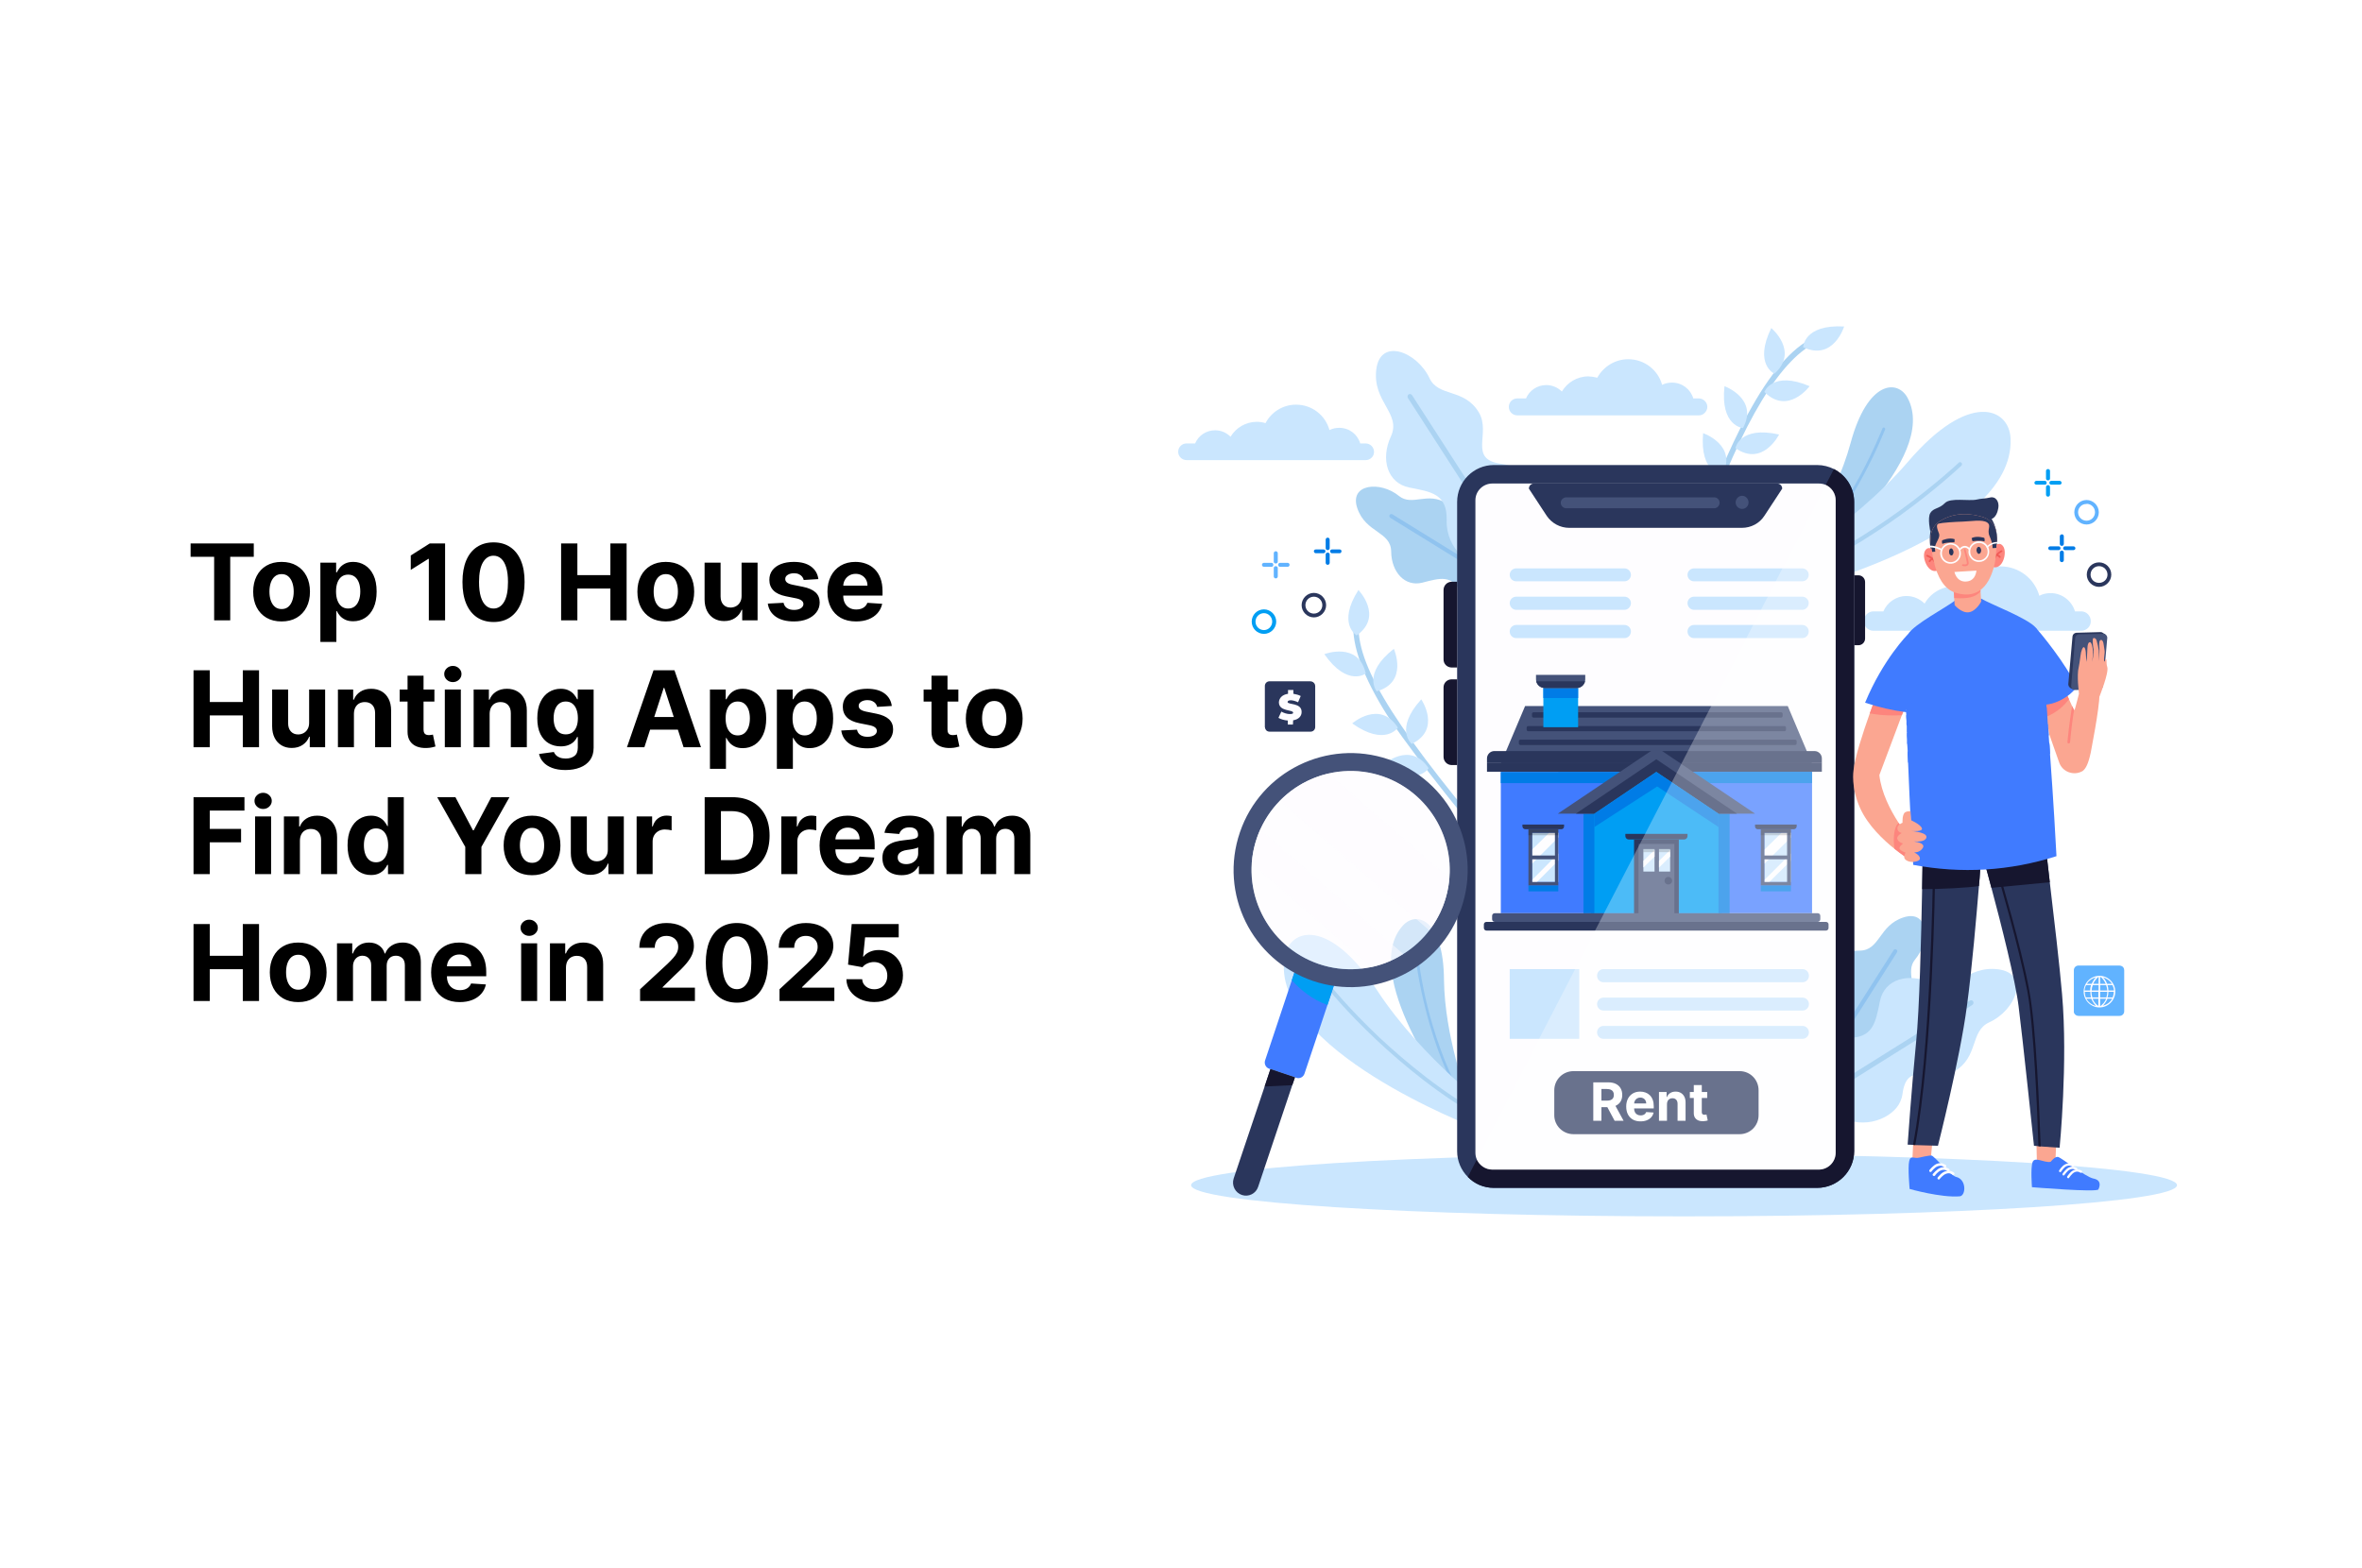 <?xml version="1.0" encoding="UTF-8"?> <svg xmlns="http://www.w3.org/2000/svg" width="670" height="445" viewBox="0 0 670 445" fill="none"><rect width="670" height="445" fill="white"></rect><path d="M54.065 157.985V154.182H71.984V157.985H65.305V176H60.745V157.985H54.065ZM79.871 176.32C78.216 176.32 76.785 175.968 75.577 175.265C74.377 174.555 73.45 173.567 72.797 172.303C72.143 171.032 71.817 169.558 71.817 167.882C71.817 166.192 72.143 164.714 72.797 163.45C73.45 162.179 74.377 161.192 75.577 160.489C76.785 159.778 78.216 159.423 79.871 159.423C81.525 159.423 82.953 159.778 84.153 160.489C85.361 161.192 86.291 162.179 86.944 163.45C87.598 164.714 87.924 166.192 87.924 167.882C87.924 169.558 87.598 171.032 86.944 172.303C86.291 173.567 85.361 174.555 84.153 175.265C82.953 175.968 81.525 176.32 79.871 176.32ZM79.892 172.804C80.645 172.804 81.273 172.591 81.778 172.165C82.282 171.732 82.662 171.142 82.917 170.396C83.18 169.651 83.312 168.802 83.312 167.85C83.312 166.898 83.18 166.05 82.917 165.304C82.662 164.558 82.282 163.969 81.778 163.536C81.273 163.102 80.645 162.886 79.892 162.886C79.132 162.886 78.493 163.102 77.974 163.536C77.463 163.969 77.076 164.558 76.813 165.304C76.557 166.05 76.43 166.898 76.43 167.85C76.43 168.802 76.557 169.651 76.813 170.396C77.076 171.142 77.463 171.732 77.974 172.165C78.493 172.591 79.132 172.804 79.892 172.804ZM90.876 182.136V159.636H95.35V162.385H95.552C95.751 161.945 96.039 161.497 96.415 161.043C96.799 160.581 97.296 160.197 97.907 159.892C98.525 159.58 99.292 159.423 100.208 159.423C101.401 159.423 102.502 159.736 103.51 160.361C104.519 160.979 105.325 161.913 105.929 163.163C106.532 164.406 106.834 165.964 106.834 167.839C106.834 169.665 106.54 171.206 105.95 172.463C105.368 173.713 104.572 174.661 103.564 175.308C102.562 175.947 101.44 176.266 100.197 176.266C99.317 176.266 98.567 176.121 97.949 175.83C97.339 175.538 96.838 175.173 96.447 174.732C96.057 174.285 95.758 173.834 95.552 173.379H95.414V182.136H90.876ZM95.318 167.818C95.318 168.791 95.453 169.64 95.723 170.364C95.993 171.089 96.383 171.653 96.895 172.058C97.406 172.456 98.028 172.655 98.759 172.655C99.498 172.655 100.123 172.452 100.634 172.048C101.145 171.636 101.532 171.067 101.795 170.343C102.065 169.612 102.2 168.77 102.2 167.818C102.2 166.874 102.069 166.043 101.806 165.325C101.543 164.608 101.156 164.047 100.645 163.642C100.133 163.237 99.505 163.035 98.759 163.035C98.02 163.035 97.395 163.23 96.884 163.621C96.38 164.011 95.993 164.565 95.723 165.283C95.453 166 95.318 166.845 95.318 167.818ZM126.253 154.182V176H121.64V158.56H121.512L116.516 161.692V157.602L121.917 154.182H126.253ZM139.993 176.479C138.161 176.472 136.584 176.021 135.263 175.126C133.949 174.232 132.937 172.935 132.227 171.238C131.524 169.54 131.176 167.499 131.183 165.112C131.183 162.733 131.534 160.705 132.237 159.029C132.948 157.353 133.96 156.078 135.274 155.205C136.595 154.324 138.168 153.884 139.993 153.884C141.818 153.884 143.388 154.324 144.702 155.205C146.023 156.085 147.039 157.364 147.749 159.04C148.459 160.709 148.811 162.733 148.803 165.112C148.803 167.506 148.448 169.551 147.738 171.249C147.035 172.946 146.026 174.242 144.713 175.137C143.399 176.032 141.825 176.479 139.993 176.479ZM139.993 172.655C141.243 172.655 142.241 172.026 142.987 170.769C143.732 169.512 144.102 167.626 144.095 165.112C144.095 163.457 143.924 162.08 143.583 160.979C143.249 159.878 142.774 159.05 142.156 158.496C141.545 157.942 140.824 157.665 139.993 157.665C138.75 157.665 137.756 158.287 137.01 159.53C136.264 160.773 135.888 162.634 135.881 165.112C135.881 166.788 136.048 168.188 136.382 169.31C136.722 170.425 137.202 171.263 137.82 171.824C138.438 172.378 139.162 172.655 139.993 172.655ZM159.164 176V154.182H163.777V163.184H173.141V154.182H177.743V176H173.141V166.987H163.777V176H159.164ZM188.855 176.32C187.2 176.32 185.769 175.968 184.562 175.265C183.361 174.555 182.434 173.567 181.781 172.303C181.128 171.032 180.801 169.558 180.801 167.882C180.801 166.192 181.128 164.714 181.781 163.45C182.434 162.179 183.361 161.192 184.562 160.489C185.769 159.778 187.2 159.423 188.855 159.423C190.51 159.423 191.937 159.778 193.138 160.489C194.345 161.192 195.275 162.179 195.929 163.45C196.582 164.714 196.909 166.192 196.909 167.882C196.909 169.558 196.582 171.032 195.929 172.303C195.275 173.567 194.345 174.555 193.138 175.265C191.937 175.968 190.51 176.32 188.855 176.32ZM188.876 172.804C189.629 172.804 190.258 172.591 190.762 172.165C191.266 171.732 191.646 171.142 191.902 170.396C192.165 169.651 192.296 168.802 192.296 167.85C192.296 166.898 192.165 166.05 191.902 165.304C191.646 164.558 191.266 163.969 190.762 163.536C190.258 163.102 189.629 162.886 188.876 162.886C188.116 162.886 187.477 163.102 186.959 163.536C186.447 163.969 186.06 164.558 185.797 165.304C185.542 166.05 185.414 166.898 185.414 167.85C185.414 168.802 185.542 169.651 185.797 170.396C186.06 171.142 186.447 171.732 186.959 172.165C187.477 172.591 188.116 172.804 188.876 172.804ZM210.354 169.033V159.636H214.892V176H210.535V173.028H210.364C209.995 173.987 209.381 174.757 208.521 175.339C207.669 175.922 206.628 176.213 205.4 176.213C204.306 176.213 203.344 175.964 202.513 175.467C201.682 174.97 201.032 174.263 200.563 173.347C200.101 172.431 199.867 171.334 199.86 170.055V159.636H204.398V169.246C204.405 170.212 204.665 170.975 205.176 171.536C205.687 172.097 206.373 172.378 207.232 172.378C207.779 172.378 208.29 172.254 208.766 172.005C209.242 171.749 209.626 171.373 209.917 170.876C210.215 170.379 210.361 169.764 210.354 169.033ZM232.137 164.303L227.982 164.558C227.911 164.203 227.759 163.884 227.524 163.599C227.29 163.308 226.981 163.077 226.597 162.907C226.221 162.729 225.77 162.641 225.244 162.641C224.541 162.641 223.948 162.79 223.465 163.088C222.982 163.379 222.741 163.77 222.741 164.26C222.741 164.651 222.897 164.981 223.21 165.251C223.522 165.521 224.058 165.737 224.818 165.901L227.78 166.497C229.371 166.824 230.557 167.349 231.338 168.074C232.119 168.798 232.51 169.75 232.51 170.929C232.51 172.001 232.194 172.942 231.562 173.752C230.937 174.562 230.077 175.194 228.984 175.648C227.897 176.096 226.643 176.32 225.223 176.32C223.057 176.32 221.331 175.869 220.045 174.967C218.767 174.058 218.018 172.822 217.798 171.259L222.261 171.025C222.396 171.685 222.723 172.19 223.241 172.538C223.76 172.879 224.424 173.049 225.234 173.049C226.029 173.049 226.668 172.896 227.151 172.591C227.641 172.278 227.89 171.877 227.897 171.387C227.89 170.975 227.716 170.638 227.375 170.375C227.034 170.105 226.509 169.899 225.798 169.757L222.964 169.192C221.366 168.873 220.177 168.319 219.396 167.531C218.621 166.742 218.234 165.737 218.234 164.516C218.234 163.464 218.518 162.559 219.087 161.799C219.662 161.039 220.468 160.453 221.505 160.041C222.549 159.629 223.771 159.423 225.17 159.423C227.237 159.423 228.863 159.86 230.049 160.734C231.242 161.607 231.938 162.797 232.137 164.303ZM242.825 176.32C241.142 176.32 239.693 175.979 238.479 175.297C237.271 174.608 236.341 173.635 235.687 172.378C235.034 171.114 234.707 169.619 234.707 167.893C234.707 166.21 235.034 164.732 235.687 163.461C236.341 162.19 237.26 161.199 238.447 160.489C239.64 159.778 241.039 159.423 242.644 159.423C243.724 159.423 244.729 159.597 245.659 159.945C246.596 160.286 247.413 160.801 248.109 161.49C248.812 162.179 249.359 163.045 249.75 164.089C250.14 165.126 250.336 166.341 250.336 167.733V168.979H236.518V166.167H246.064C246.064 165.513 245.922 164.935 245.638 164.43C245.354 163.926 244.959 163.532 244.455 163.248C243.958 162.957 243.379 162.811 242.719 162.811C242.03 162.811 241.419 162.971 240.886 163.29C240.361 163.603 239.949 164.026 239.65 164.558C239.352 165.084 239.199 165.67 239.192 166.316V168.99C239.192 169.8 239.341 170.499 239.64 171.089C239.945 171.678 240.375 172.133 240.929 172.452C241.483 172.772 242.14 172.932 242.9 172.932C243.404 172.932 243.866 172.861 244.285 172.719C244.704 172.577 245.062 172.364 245.361 172.08C245.659 171.795 245.886 171.447 246.042 171.036L250.24 171.312C250.027 172.321 249.59 173.202 248.93 173.955C248.276 174.7 247.431 175.283 246.394 175.702C245.364 176.114 244.175 176.32 242.825 176.32ZM54.896 212V190.182H59.509V199.184H68.874V190.182H73.476V212H68.874V202.987H59.509V212H54.896ZM87.688 205.033V195.636H92.226V212H87.869V209.028H87.698C87.329 209.987 86.715 210.757 85.855 211.339C85.003 211.922 83.962 212.213 82.734 212.213C81.64 212.213 80.678 211.964 79.847 211.467C79.016 210.97 78.366 210.263 77.897 209.347C77.435 208.431 77.201 207.334 77.194 206.055V195.636H81.732V205.246C81.739 206.212 81.999 206.975 82.51 207.536C83.021 208.097 83.707 208.378 84.566 208.378C85.113 208.378 85.624 208.254 86.1 208.005C86.576 207.749 86.96 207.373 87.251 206.876C87.549 206.379 87.695 205.764 87.688 205.033ZM100.394 202.54V212H95.856V195.636H100.181V198.523H100.373C100.735 197.572 101.343 196.819 102.195 196.265C103.047 195.704 104.08 195.423 105.295 195.423C106.431 195.423 107.422 195.672 108.267 196.169C109.112 196.666 109.769 197.376 110.238 198.3C110.707 199.216 110.941 200.31 110.941 201.581V212H106.403V202.391C106.41 201.389 106.154 200.608 105.636 200.047C105.117 199.479 104.404 199.195 103.494 199.195C102.884 199.195 102.344 199.326 101.875 199.589C101.414 199.852 101.051 200.235 100.789 200.739C100.533 201.237 100.401 201.837 100.394 202.54ZM123.222 195.636V199.045H113.368V195.636H123.222ZM115.605 191.716H120.143V206.972C120.143 207.391 120.207 207.717 120.335 207.952C120.463 208.179 120.64 208.339 120.868 208.431C121.102 208.523 121.372 208.57 121.677 208.57C121.89 208.57 122.103 208.552 122.316 208.516C122.529 208.474 122.693 208.442 122.806 208.42L123.52 211.798C123.293 211.869 122.973 211.95 122.561 212.043C122.15 212.142 121.649 212.202 121.059 212.224C119.966 212.266 119.007 212.121 118.183 211.787C117.366 211.453 116.73 210.935 116.276 210.232C115.821 209.528 115.598 208.641 115.605 207.568V191.716ZM126.178 212V195.636H130.717V212H126.178ZM128.458 193.527C127.783 193.527 127.205 193.303 126.722 192.856C126.246 192.401 126.008 191.858 126.008 191.226C126.008 190.601 126.246 190.065 126.722 189.617C127.205 189.163 127.783 188.935 128.458 188.935C129.133 188.935 129.708 189.163 130.184 189.617C130.667 190.065 130.908 190.601 130.908 191.226C130.908 191.858 130.667 192.401 130.184 192.856C129.708 193.303 129.133 193.527 128.458 193.527ZM138.89 202.54V212H134.352V195.636H138.677V198.523H138.869C139.231 197.572 139.839 196.819 140.691 196.265C141.543 195.704 142.577 195.423 143.791 195.423C144.927 195.423 145.918 195.672 146.763 196.169C147.608 196.666 148.265 197.376 148.734 198.3C149.203 199.216 149.437 200.31 149.437 201.581V212H144.899V202.391C144.906 201.389 144.65 200.608 144.132 200.047C143.613 199.479 142.9 199.195 141.991 199.195C141.38 199.195 140.84 199.326 140.371 199.589C139.91 199.852 139.547 200.235 139.285 200.739C139.029 201.237 138.898 201.837 138.89 202.54ZM160.386 218.477C158.916 218.477 157.656 218.275 156.604 217.87C155.56 217.472 154.729 216.929 154.112 216.24C153.494 215.551 153.092 214.777 152.908 213.918L157.105 213.353C157.233 213.68 157.435 213.985 157.712 214.269C157.989 214.553 158.355 214.781 158.81 214.951C159.271 215.129 159.832 215.217 160.493 215.217C161.48 215.217 162.293 214.976 162.933 214.493C163.579 214.017 163.902 213.218 163.902 212.096V209.102H163.71C163.511 209.557 163.213 209.987 162.815 210.391C162.418 210.796 161.906 211.126 161.281 211.382C160.656 211.638 159.911 211.766 159.044 211.766C157.815 211.766 156.697 211.482 155.688 210.913C154.687 210.338 153.888 209.461 153.291 208.282C152.702 207.096 152.407 205.597 152.407 203.786C152.407 201.933 152.709 200.384 153.312 199.141C153.916 197.898 154.719 196.968 155.72 196.35C156.729 195.732 157.833 195.423 159.033 195.423C159.95 195.423 160.717 195.58 161.335 195.892C161.952 196.197 162.45 196.581 162.826 197.043C163.21 197.497 163.504 197.945 163.71 198.385H163.881V195.636H168.387V212.16C168.387 213.552 168.046 214.717 167.364 215.654C166.683 216.592 165.738 217.295 164.531 217.763C163.33 218.239 161.949 218.477 160.386 218.477ZM160.482 208.357C161.214 208.357 161.832 208.175 162.336 207.813C162.847 207.444 163.238 206.918 163.508 206.237C163.785 205.548 163.923 204.724 163.923 203.765C163.923 202.806 163.788 201.975 163.518 201.272C163.249 200.562 162.858 200.011 162.347 199.621C161.835 199.23 161.214 199.035 160.482 199.035C159.737 199.035 159.108 199.237 158.597 199.642C158.085 200.04 157.698 200.594 157.435 201.304C157.173 202.014 157.041 202.835 157.041 203.765C157.041 204.71 157.173 205.526 157.435 206.215C157.705 206.897 158.092 207.426 158.597 207.803C159.108 208.172 159.737 208.357 160.482 208.357ZM182.788 212H177.845L185.377 190.182H191.321L198.843 212H193.899L188.434 195.168H188.264L182.788 212ZM182.479 203.424H194.155V207.025H182.479V203.424ZM201.383 218.136V195.636H205.858V198.385H206.06C206.259 197.945 206.547 197.497 206.923 197.043C207.307 196.581 207.804 196.197 208.415 195.892C209.032 195.58 209.8 195.423 210.716 195.423C211.909 195.423 213.01 195.736 214.018 196.361C215.027 196.979 215.833 197.913 216.437 199.163C217.04 200.406 217.342 201.964 217.342 203.839C217.342 205.665 217.047 207.206 216.458 208.463C215.876 209.713 215.08 210.661 214.072 211.308C213.07 211.947 211.948 212.266 210.705 212.266C209.824 212.266 209.075 212.121 208.457 211.83C207.846 211.538 207.346 211.173 206.955 210.732C206.564 210.285 206.266 209.834 206.06 209.379H205.922V218.136H201.383ZM205.826 203.818C205.826 204.791 205.961 205.64 206.231 206.364C206.501 207.089 206.891 207.653 207.403 208.058C207.914 208.456 208.535 208.655 209.267 208.655C210.006 208.655 210.631 208.452 211.142 208.048C211.653 207.636 212.04 207.067 212.303 206.343C212.573 205.612 212.708 204.77 212.708 203.818C212.708 202.874 212.577 202.043 212.314 201.325C212.051 200.608 211.664 200.047 211.153 199.642C210.641 199.237 210.013 199.035 209.267 199.035C208.528 199.035 207.903 199.23 207.392 199.621C206.888 200.011 206.501 200.565 206.231 201.283C205.961 202 205.826 202.845 205.826 203.818ZM220.368 218.136V195.636H224.842V198.385H225.045C225.243 197.945 225.531 197.497 225.907 197.043C226.291 196.581 226.788 196.197 227.399 195.892C228.017 195.58 228.784 195.423 229.7 195.423C230.893 195.423 231.994 195.736 233.003 196.361C234.011 196.979 234.817 197.913 235.421 199.163C236.025 200.406 236.327 201.964 236.327 203.839C236.327 205.665 236.032 207.206 235.442 208.463C234.86 209.713 234.064 210.661 233.056 211.308C232.055 211.947 230.932 212.266 229.689 212.266C228.809 212.266 228.059 212.121 227.442 211.83C226.831 211.538 226.33 211.173 225.939 210.732C225.549 210.285 225.251 209.834 225.045 209.379H224.906V218.136H220.368ZM224.81 203.818C224.81 204.791 224.945 205.64 225.215 206.364C225.485 207.089 225.876 207.653 226.387 208.058C226.898 208.456 227.52 208.655 228.251 208.655C228.99 208.655 229.615 208.452 230.126 208.048C230.638 207.636 231.025 207.067 231.287 206.343C231.557 205.612 231.692 204.77 231.692 203.818C231.692 202.874 231.561 202.043 231.298 201.325C231.035 200.608 230.648 200.047 230.137 199.642C229.626 199.237 228.997 199.035 228.251 199.035C227.513 199.035 226.888 199.23 226.376 199.621C225.872 200.011 225.485 200.565 225.215 201.283C224.945 202 224.81 202.845 224.81 203.818ZM252.967 200.303L248.812 200.558C248.741 200.203 248.589 199.884 248.354 199.599C248.12 199.308 247.811 199.077 247.427 198.907C247.051 198.729 246.6 198.641 246.074 198.641C245.371 198.641 244.778 198.79 244.295 199.088C243.812 199.379 243.571 199.77 243.571 200.26C243.571 200.651 243.727 200.981 244.04 201.251C244.352 201.521 244.888 201.737 245.648 201.901L248.61 202.497C250.201 202.824 251.387 203.349 252.168 204.074C252.949 204.798 253.34 205.75 253.34 206.929C253.34 208.001 253.024 208.942 252.392 209.752C251.767 210.562 250.907 211.194 249.814 211.648C248.727 212.096 247.474 212.32 246.053 212.32C243.887 212.32 242.161 211.869 240.876 210.967C239.597 210.058 238.848 208.822 238.628 207.259L243.091 207.025C243.226 207.685 243.553 208.19 244.072 208.538C244.59 208.879 245.254 209.049 246.064 209.049C246.859 209.049 247.498 208.896 247.981 208.591C248.471 208.278 248.72 207.877 248.727 207.387C248.72 206.975 248.546 206.638 248.205 206.375C247.864 206.105 247.339 205.899 246.628 205.757L243.795 205.192C242.197 204.873 241.007 204.319 240.226 203.531C239.452 202.742 239.064 201.737 239.064 200.516C239.064 199.464 239.349 198.559 239.917 197.799C240.492 197.039 241.298 196.453 242.335 196.041C243.379 195.629 244.601 195.423 246 195.423C248.067 195.423 249.693 195.86 250.879 196.734C252.072 197.607 252.768 198.797 252.967 200.303ZM271.845 195.636V199.045H261.991V195.636H271.845ZM264.228 191.716H268.766V206.972C268.766 207.391 268.83 207.717 268.958 207.952C269.086 208.179 269.263 208.339 269.491 208.431C269.725 208.523 269.995 208.57 270.3 208.57C270.513 208.57 270.726 208.552 270.939 208.516C271.153 208.474 271.316 208.442 271.43 208.42L272.143 211.798C271.916 211.869 271.596 211.95 271.184 212.043C270.773 212.142 270.272 212.202 269.682 212.224C268.589 212.266 267.63 212.121 266.806 211.787C265.989 211.453 265.354 210.935 264.899 210.232C264.444 209.528 264.221 208.641 264.228 207.568V191.716ZM282.019 212.32C280.364 212.32 278.933 211.968 277.726 211.265C276.525 210.555 275.599 209.567 274.945 208.303C274.292 207.032 273.965 205.558 273.965 203.882C273.965 202.192 274.292 200.714 274.945 199.45C275.599 198.179 276.525 197.192 277.726 196.489C278.933 195.778 280.364 195.423 282.019 195.423C283.674 195.423 285.101 195.778 286.302 196.489C287.509 197.192 288.439 198.179 289.093 199.45C289.746 200.714 290.073 202.192 290.073 203.882C290.073 205.558 289.746 207.032 289.093 208.303C288.439 209.567 287.509 210.555 286.302 211.265C285.101 211.968 283.674 212.32 282.019 212.32ZM282.04 208.804C282.793 208.804 283.422 208.591 283.926 208.165C284.43 207.732 284.81 207.142 285.066 206.396C285.329 205.651 285.46 204.802 285.46 203.85C285.46 202.898 285.329 202.05 285.066 201.304C284.81 200.558 284.43 199.969 283.926 199.536C283.422 199.102 282.793 198.886 282.04 198.886C281.28 198.886 280.641 199.102 280.123 199.536C279.611 199.969 279.224 200.558 278.961 201.304C278.706 202.05 278.578 202.898 278.578 203.85C278.578 204.802 278.706 205.651 278.961 206.396C279.224 207.142 279.611 207.732 280.123 208.165C280.641 208.591 281.28 208.804 282.04 208.804ZM54.896 248V226.182H69.342V229.985H59.509V235.184H68.383V238.987H59.509V248H54.896ZM72.36 248V231.636H76.898V248H72.36ZM74.64 229.527C73.965 229.527 73.386 229.303 72.903 228.856C72.427 228.401 72.189 227.858 72.189 227.226C72.189 226.601 72.427 226.065 72.903 225.617C73.386 225.163 73.965 224.935 74.64 224.935C75.314 224.935 75.89 225.163 76.366 225.617C76.849 226.065 77.09 226.601 77.09 227.226C77.09 227.858 76.849 228.401 76.366 228.856C75.89 229.303 75.314 229.527 74.64 229.527ZM85.072 238.54V248H80.534V231.636H84.859V234.523H85.051C85.413 233.572 86.02 232.819 86.873 232.265C87.725 231.704 88.758 231.423 89.973 231.423C91.109 231.423 92.1 231.672 92.945 232.169C93.79 232.666 94.447 233.376 94.916 234.3C95.385 235.216 95.619 236.31 95.619 237.581V248H91.081V238.391C91.088 237.389 90.832 236.608 90.314 236.047C89.795 235.479 89.081 235.195 88.172 235.195C87.561 235.195 87.022 235.326 86.553 235.589C86.091 235.852 85.729 236.235 85.466 236.739C85.211 237.237 85.079 237.837 85.072 238.54ZM105.226 248.266C103.983 248.266 102.857 247.947 101.849 247.308C100.847 246.661 100.052 245.713 99.462 244.463C98.88 243.206 98.589 241.665 98.589 239.839C98.589 237.964 98.89 236.406 99.494 235.163C100.098 233.913 100.9 232.979 101.902 232.361C102.91 231.736 104.015 231.423 105.215 231.423C106.131 231.423 106.895 231.58 107.506 231.892C108.123 232.197 108.621 232.581 108.997 233.043C109.381 233.497 109.672 233.945 109.871 234.385H110.009V226.182H114.537V248H110.062V245.379H109.871C109.657 245.834 109.356 246.285 108.965 246.732C108.581 247.173 108.081 247.538 107.463 247.83C106.852 248.121 106.106 248.266 105.226 248.266ZM106.664 244.655C107.395 244.655 108.013 244.456 108.518 244.058C109.029 243.653 109.42 243.089 109.689 242.364C109.966 241.64 110.105 240.791 110.105 239.818C110.105 238.845 109.97 238 109.7 237.283C109.43 236.565 109.04 236.011 108.528 235.621C108.017 235.23 107.395 235.035 106.664 235.035C105.918 235.035 105.29 235.237 104.778 235.642C104.267 236.047 103.88 236.608 103.617 237.325C103.354 238.043 103.223 238.874 103.223 239.818C103.223 240.77 103.354 241.612 103.617 242.343C103.887 243.067 104.274 243.636 104.778 244.048C105.29 244.452 105.918 244.655 106.664 244.655ZM124.018 226.182H129.185L134.16 235.578H134.373L139.349 226.182H144.515L136.557 240.287V248H131.976V240.287L124.018 226.182ZM150.915 248.32C149.261 248.32 147.83 247.968 146.622 247.265C145.422 246.555 144.495 245.567 143.842 244.303C143.188 243.032 142.862 241.558 142.862 239.882C142.862 238.192 143.188 236.714 143.842 235.45C144.495 234.179 145.422 233.192 146.622 232.489C147.83 231.778 149.261 231.423 150.915 231.423C152.57 231.423 153.998 231.778 155.198 232.489C156.406 233.192 157.336 234.179 157.989 235.45C158.643 236.714 158.969 238.192 158.969 239.882C158.969 241.558 158.643 243.032 157.989 244.303C157.336 245.567 156.406 246.555 155.198 247.265C153.998 247.968 152.57 248.32 150.915 248.32ZM150.937 244.804C151.69 244.804 152.318 244.591 152.822 244.165C153.327 243.732 153.707 243.142 153.962 242.396C154.225 241.651 154.357 240.802 154.357 239.85C154.357 238.898 154.225 238.05 153.962 237.304C153.707 236.558 153.327 235.969 152.822 235.536C152.318 235.102 151.69 234.886 150.937 234.886C150.177 234.886 149.538 235.102 149.019 235.536C148.508 235.969 148.121 236.558 147.858 237.304C147.602 238.05 147.474 238.898 147.474 239.85C147.474 240.802 147.602 241.651 147.858 242.396C148.121 243.142 148.508 243.732 149.019 244.165C149.538 244.591 150.177 244.804 150.937 244.804ZM172.414 241.033V231.636H176.952V248H172.595V245.028H172.425C172.055 245.987 171.441 246.757 170.582 247.339C169.729 247.922 168.689 248.213 167.46 248.213C166.366 248.213 165.404 247.964 164.573 247.467C163.742 246.97 163.092 246.263 162.624 245.347C162.162 244.431 161.928 243.334 161.92 242.055V231.636H166.459V241.246C166.466 242.212 166.725 242.975 167.237 243.536C167.748 244.097 168.433 244.378 169.293 244.378C169.839 244.378 170.351 244.254 170.827 244.005C171.303 243.749 171.686 243.373 171.977 242.876C172.276 242.379 172.421 241.764 172.414 241.033ZM180.583 248V231.636H184.982V234.491H185.153C185.451 233.476 185.952 232.709 186.655 232.19C187.358 231.665 188.168 231.402 189.084 231.402C189.311 231.402 189.556 231.416 189.819 231.445C190.082 231.473 190.313 231.512 190.512 231.562V235.589C190.298 235.525 190.004 235.468 189.627 235.418C189.251 235.369 188.906 235.344 188.594 235.344C187.926 235.344 187.33 235.489 186.804 235.781C186.286 236.065 185.874 236.462 185.568 236.974C185.27 237.485 185.121 238.075 185.121 238.742V248H180.583ZM207.621 248H199.887V226.182H207.685C209.879 226.182 211.769 226.619 213.352 227.492C214.936 228.359 216.154 229.605 217.007 231.232C217.866 232.858 218.296 234.804 218.296 237.07C218.296 239.342 217.866 241.295 217.007 242.929C216.154 244.562 214.929 245.816 213.331 246.69C211.74 247.563 209.837 248 207.621 248ZM204.499 244.048H207.429C208.793 244.048 209.94 243.806 210.87 243.323C211.808 242.833 212.511 242.077 212.98 241.054C213.455 240.024 213.693 238.696 213.693 237.07C213.693 235.457 213.455 234.14 212.98 233.117C212.511 232.094 211.811 231.342 210.881 230.859C209.95 230.376 208.803 230.134 207.44 230.134H204.499V244.048ZM221.627 248V231.636H226.027V234.491H226.198C226.496 233.476 226.997 232.709 227.7 232.19C228.403 231.665 229.213 231.402 230.129 231.402C230.356 231.402 230.601 231.416 230.864 231.445C231.127 231.473 231.358 231.512 231.556 231.562V235.589C231.343 235.525 231.049 235.468 230.672 235.418C230.296 235.369 229.951 235.344 229.639 235.344C228.971 235.344 228.375 235.489 227.849 235.781C227.331 236.065 226.919 236.462 226.613 236.974C226.315 237.485 226.166 238.075 226.166 238.742V248H221.627ZM240.599 248.32C238.915 248.32 237.466 247.979 236.252 247.297C235.045 246.608 234.114 245.635 233.461 244.378C232.807 243.114 232.481 241.619 232.481 239.893C232.481 238.21 232.807 236.732 233.461 235.461C234.114 234.19 235.034 233.199 236.22 232.489C237.413 231.778 238.812 231.423 240.417 231.423C241.497 231.423 242.502 231.597 243.432 231.945C244.37 232.286 245.187 232.801 245.883 233.49C246.586 234.179 247.133 235.045 247.523 236.089C247.914 237.126 248.109 238.341 248.109 239.733V240.979H234.292V238.167H243.837C243.837 237.513 243.695 236.935 243.411 236.43C243.127 235.926 242.733 235.532 242.229 235.248C241.731 234.957 241.153 234.811 240.492 234.811C239.803 234.811 239.192 234.971 238.66 235.29C238.134 235.603 237.722 236.026 237.424 236.558C237.126 237.084 236.973 237.67 236.966 238.316V240.99C236.966 241.8 237.115 242.499 237.413 243.089C237.719 243.678 238.148 244.133 238.702 244.452C239.256 244.772 239.913 244.932 240.673 244.932C241.177 244.932 241.639 244.861 242.058 244.719C242.477 244.577 242.836 244.364 243.134 244.08C243.432 243.795 243.66 243.447 243.816 243.036L248.013 243.312C247.8 244.321 247.363 245.202 246.703 245.955C246.05 246.7 245.204 247.283 244.167 247.702C243.138 248.114 241.948 248.32 240.599 248.32ZM255.737 248.309C254.693 248.309 253.763 248.128 252.946 247.766C252.129 247.396 251.483 246.853 251.007 246.136C250.538 245.411 250.304 244.509 250.304 243.43C250.304 242.521 250.471 241.757 250.805 241.139C251.138 240.521 251.593 240.024 252.168 239.648C252.743 239.271 253.397 238.987 254.128 238.795C254.867 238.604 255.641 238.469 256.451 238.391C257.403 238.291 258.17 238.199 258.752 238.114C259.334 238.021 259.757 237.886 260.02 237.709C260.282 237.531 260.414 237.268 260.414 236.92V236.857C260.414 236.182 260.201 235.66 259.775 235.29C259.356 234.921 258.759 234.737 257.985 234.737C257.168 234.737 256.518 234.918 256.035 235.28C255.552 235.635 255.233 236.082 255.077 236.622L250.879 236.281C251.092 235.287 251.511 234.428 252.136 233.703C252.761 232.972 253.567 232.411 254.555 232.02C255.549 231.622 256.699 231.423 258.006 231.423C258.915 231.423 259.785 231.53 260.616 231.743C261.454 231.956 262.197 232.286 262.843 232.734C263.496 233.181 264.011 233.756 264.388 234.46C264.764 235.156 264.952 235.99 264.952 236.963V248H260.648V245.731H260.52C260.258 246.242 259.906 246.693 259.466 247.084C259.025 247.467 258.496 247.769 257.878 247.989C257.26 248.202 256.547 248.309 255.737 248.309ZM257.037 245.177C257.704 245.177 258.294 245.045 258.805 244.783C259.317 244.513 259.718 244.151 260.009 243.696C260.3 243.241 260.446 242.727 260.446 242.151V240.415C260.304 240.507 260.108 240.592 259.86 240.67C259.618 240.741 259.345 240.809 259.04 240.873C258.734 240.93 258.429 240.983 258.123 241.033C257.818 241.075 257.541 241.114 257.292 241.15C256.76 241.228 256.295 241.352 255.897 241.523C255.499 241.693 255.19 241.924 254.97 242.215C254.75 242.499 254.64 242.854 254.64 243.281C254.64 243.898 254.863 244.371 255.311 244.697C255.765 245.017 256.341 245.177 257.037 245.177ZM268.473 248V231.636H272.798V234.523H272.99C273.331 233.565 273.899 232.808 274.695 232.254C275.49 231.7 276.442 231.423 277.55 231.423C278.672 231.423 279.627 231.704 280.416 232.265C281.204 232.819 281.73 233.572 281.992 234.523H282.163C282.497 233.586 283.1 232.837 283.974 232.276C284.855 231.707 285.895 231.423 287.095 231.423C288.622 231.423 289.862 231.91 290.813 232.883C291.772 233.849 292.252 235.219 292.252 236.995V248H287.724V237.89C287.724 236.981 287.482 236.299 286.999 235.844C286.517 235.39 285.913 235.163 285.188 235.163C284.365 235.163 283.722 235.425 283.26 235.951C282.798 236.469 282.568 237.155 282.568 238.007V248H278.168V237.794C278.168 236.991 277.937 236.352 277.475 235.876C277.021 235.401 276.421 235.163 275.675 235.163C275.171 235.163 274.716 235.29 274.311 235.546C273.914 235.795 273.597 236.146 273.363 236.601C273.129 237.048 273.012 237.574 273.012 238.178V248H268.473ZM54.896 284V262.182H59.509V271.184H68.874V262.182H73.476V284H68.874V274.987H59.509V284H54.896ZM84.587 284.32C82.933 284.32 81.501 283.968 80.294 283.265C79.094 282.555 78.167 281.567 77.513 280.303C76.86 279.032 76.533 277.558 76.533 275.882C76.533 274.192 76.86 272.714 77.513 271.45C78.167 270.179 79.094 269.192 80.294 268.489C81.501 267.778 82.933 267.423 84.587 267.423C86.242 267.423 87.67 267.778 88.87 268.489C90.077 269.192 91.008 270.179 91.661 271.45C92.315 272.714 92.641 274.192 92.641 275.882C92.641 277.558 92.315 279.032 91.661 280.303C91.008 281.567 90.077 282.555 88.87 283.265C87.67 283.968 86.242 284.32 84.587 284.32ZM84.609 280.804C85.362 280.804 85.99 280.591 86.494 280.165C86.999 279.732 87.379 279.142 87.634 278.396C87.897 277.651 88.028 276.802 88.028 275.85C88.028 274.898 87.897 274.05 87.634 273.304C87.379 272.558 86.999 271.969 86.494 271.536C85.99 271.102 85.362 270.886 84.609 270.886C83.849 270.886 83.21 271.102 82.691 271.536C82.18 271.969 81.793 272.558 81.53 273.304C81.274 274.05 81.146 274.898 81.146 275.85C81.146 276.802 81.274 277.651 81.53 278.396C81.793 279.142 82.18 279.732 82.691 280.165C83.21 280.591 83.849 280.804 84.609 280.804ZM95.592 284V267.636H99.918V270.523H100.109C100.45 269.565 101.018 268.808 101.814 268.254C102.609 267.7 103.561 267.423 104.669 267.423C105.791 267.423 106.746 267.704 107.535 268.265C108.323 268.819 108.849 269.572 109.112 270.523H109.282C109.616 269.586 110.219 268.837 111.093 268.276C111.974 267.707 113.014 267.423 114.214 267.423C115.741 267.423 116.981 267.91 117.933 268.883C118.891 269.849 119.371 271.219 119.371 272.995V284H114.843V273.89C114.843 272.981 114.602 272.299 114.119 271.844C113.636 271.39 113.032 271.163 112.308 271.163C111.484 271.163 110.841 271.425 110.379 271.951C109.918 272.469 109.687 273.155 109.687 274.007V284H105.287V273.794C105.287 272.991 105.056 272.352 104.594 271.876C104.14 271.401 103.54 271.163 102.794 271.163C102.29 271.163 101.835 271.29 101.43 271.546C101.033 271.795 100.717 272.146 100.482 272.601C100.248 273.048 100.131 273.574 100.131 274.178V284H95.592ZM130.413 284.32C128.73 284.32 127.281 283.979 126.066 283.297C124.859 282.608 123.929 281.635 123.275 280.378C122.622 279.114 122.295 277.619 122.295 275.893C122.295 274.21 122.622 272.732 123.275 271.461C123.929 270.19 124.848 269.199 126.034 268.489C127.228 267.778 128.627 267.423 130.232 267.423C131.311 267.423 132.316 267.597 133.247 267.945C134.184 268.286 135.001 268.801 135.697 269.49C136.4 270.179 136.947 271.045 137.338 272.089C137.728 273.126 137.924 274.341 137.924 275.733V276.979H124.106V274.167H133.652C133.652 273.513 133.51 272.935 133.225 272.43C132.941 271.926 132.547 271.532 132.043 271.248C131.546 270.957 130.967 270.811 130.306 270.811C129.618 270.811 129.007 270.971 128.474 271.29C127.949 271.603 127.537 272.026 127.238 272.558C126.94 273.084 126.787 273.67 126.78 274.316V276.99C126.78 277.8 126.929 278.499 127.228 279.089C127.533 279.678 127.963 280.133 128.517 280.452C129.071 280.772 129.728 280.932 130.488 280.932C130.992 280.932 131.453 280.861 131.873 280.719C132.292 280.577 132.65 280.364 132.949 280.08C133.247 279.795 133.474 279.447 133.63 279.036L137.828 279.312C137.615 280.321 137.178 281.202 136.517 281.955C135.864 282.7 135.019 283.283 133.982 283.702C132.952 284.114 131.762 284.32 130.413 284.32ZM147.829 284V267.636H152.367V284H147.829ZM150.108 265.527C149.434 265.527 148.855 265.303 148.372 264.856C147.896 264.401 147.658 263.858 147.658 263.226C147.658 262.601 147.896 262.065 148.372 261.617C148.855 261.163 149.434 260.935 150.108 260.935C150.783 260.935 151.358 261.163 151.834 261.617C152.317 262.065 152.559 262.601 152.559 263.226C152.559 263.858 152.317 264.401 151.834 264.856C151.358 265.303 150.783 265.527 150.108 265.527ZM160.541 274.54V284H156.002V267.636H160.328V270.523H160.52C160.882 269.572 161.489 268.819 162.341 268.265C163.194 267.704 164.227 267.423 165.441 267.423C166.578 267.423 167.569 267.672 168.414 268.169C169.259 268.666 169.916 269.376 170.385 270.3C170.853 271.216 171.088 272.31 171.088 273.581V284H166.549V274.391C166.556 273.389 166.301 272.608 165.782 272.047C165.264 271.479 164.55 271.195 163.641 271.195C163.03 271.195 162.49 271.326 162.022 271.589C161.56 271.852 161.198 272.235 160.935 272.739C160.679 273.237 160.548 273.837 160.541 274.54ZM181.565 284V280.676L189.332 273.485C189.992 272.846 190.546 272.271 190.994 271.759C191.448 271.248 191.793 270.747 192.027 270.257C192.261 269.76 192.379 269.224 192.379 268.648C192.379 268.009 192.233 267.459 191.942 266.997C191.651 266.528 191.253 266.17 190.749 265.921C190.244 265.665 189.673 265.538 189.033 265.538C188.366 265.538 187.783 265.673 187.286 265.942C186.789 266.212 186.406 266.599 186.136 267.104C185.866 267.608 185.731 268.208 185.731 268.904H181.352C181.352 267.477 181.675 266.237 182.322 265.186C182.968 264.135 183.874 263.322 185.038 262.746C186.203 262.171 187.545 261.884 189.065 261.884C190.628 261.884 191.988 262.161 193.146 262.714C194.31 263.261 195.216 264.021 195.862 264.994C196.509 265.967 196.832 267.082 196.832 268.339C196.832 269.163 196.668 269.977 196.342 270.779C196.022 271.582 195.45 272.473 194.626 273.453C193.803 274.426 192.641 275.594 191.143 276.958L187.957 280.08V280.229H197.119V284H181.565ZM209.017 284.479C207.184 284.472 205.607 284.021 204.286 283.126C202.972 282.232 201.96 280.935 201.25 279.238C200.547 277.54 200.199 275.499 200.206 273.112C200.206 270.733 200.558 268.705 201.261 267.029C201.971 265.353 202.983 264.078 204.297 263.205C205.618 262.324 207.191 261.884 209.017 261.884C210.842 261.884 212.411 262.324 213.725 263.205C215.046 264.085 216.062 265.364 216.772 267.04C217.482 268.709 217.834 270.733 217.827 273.112C217.827 275.506 217.472 277.551 216.762 279.249C216.058 280.946 215.05 282.242 213.736 283.137C212.422 284.032 210.849 284.479 209.017 284.479ZM209.017 280.655C210.267 280.655 211.264 280.026 212.01 278.769C212.756 277.512 213.125 275.626 213.118 273.112C213.118 271.457 212.948 270.08 212.607 268.979C212.273 267.878 211.797 267.05 211.179 266.496C210.568 265.942 209.847 265.665 209.017 265.665C207.774 265.665 206.779 266.287 206.034 267.53C205.288 268.773 204.911 270.634 204.904 273.112C204.904 274.788 205.071 276.188 205.405 277.31C205.746 278.425 206.225 279.263 206.843 279.824C207.461 280.378 208.186 280.655 209.017 280.655ZM221.116 284V280.676L228.882 273.485C229.543 272.846 230.097 272.271 230.544 271.759C230.999 271.248 231.343 270.747 231.578 270.257C231.812 269.76 231.929 269.224 231.929 268.648C231.929 268.009 231.784 267.459 231.493 266.997C231.201 266.528 230.804 266.17 230.299 265.921C229.795 265.665 229.223 265.538 228.584 265.538C227.917 265.538 227.334 265.673 226.837 265.942C226.34 266.212 225.956 266.599 225.686 267.104C225.417 267.608 225.282 268.208 225.282 268.904H220.903C220.903 267.477 221.226 266.237 221.873 265.186C222.519 264.135 223.424 263.322 224.589 262.746C225.754 262.171 227.096 261.884 228.616 261.884C230.179 261.884 231.539 262.161 232.696 262.714C233.861 263.261 234.767 264.021 235.413 264.994C236.059 265.967 236.382 267.082 236.382 268.339C236.382 269.163 236.219 269.977 235.892 270.779C235.573 271.582 235.001 272.473 234.177 273.453C233.353 274.426 232.192 275.594 230.694 276.958L227.508 280.08V280.229H236.67V284H221.116ZM247.981 284.298C246.476 284.298 245.133 284.021 243.954 283.467C242.782 282.913 241.852 282.15 241.163 281.177C240.474 280.204 240.116 279.089 240.087 277.832H244.562C244.611 278.677 244.966 279.362 245.627 279.888C246.287 280.413 247.072 280.676 247.981 280.676C248.706 280.676 249.345 280.516 249.899 280.197C250.46 279.87 250.897 279.419 251.209 278.844C251.529 278.261 251.689 277.594 251.689 276.841C251.689 276.074 251.525 275.399 251.199 274.817C250.879 274.234 250.435 273.78 249.867 273.453C249.299 273.126 248.649 272.96 247.917 272.952C247.278 272.952 246.657 273.084 246.053 273.347C245.456 273.609 244.991 273.968 244.657 274.423L240.556 273.688L241.589 262.182H254.927V265.953H245.393L244.828 271.418H244.956C245.339 270.879 245.918 270.431 246.692 270.076C247.466 269.721 248.333 269.543 249.292 269.543C250.606 269.543 251.778 269.852 252.807 270.47C253.837 271.088 254.65 271.937 255.247 273.016C255.844 274.089 256.138 275.325 256.131 276.724C256.138 278.194 255.797 279.501 255.108 280.644C254.427 281.781 253.471 282.675 252.243 283.329C251.021 283.975 249.601 284.298 247.981 284.298Z" fill="black"></path><g clip-path="url(#clip0_39_2)"><path fill-rule="evenodd" clip-rule="evenodd" d="M477.666 345.114C400.372 345.114 337.867 341.132 337.867 336.266C337.867 331.336 400.372 327.418 477.666 327.418C555.022 327.418 617.527 331.336 617.527 336.266C617.527 341.132 555.022 345.114 477.666 345.114Z" fill="#CAE6FE"></path><path d="M593.069 176.243C593.069 177.002 592.816 177.634 592.31 178.139C591.805 178.645 591.11 178.961 590.351 178.961H531.386C529.932 178.961 528.668 177.76 528.668 176.243C528.668 175.485 528.984 174.79 529.49 174.284C529.995 173.778 530.627 173.462 531.386 173.462H534.23C535.304 170.934 537.832 169.102 540.802 169.102C542.762 169.102 544.594 169.923 545.922 171.25C547.628 168.28 550.851 166.321 554.517 166.321C555.528 166.321 556.476 166.468 557.361 166.763C559.32 163.161 563.112 160.696 567.473 160.696C572.718 160.696 577.142 164.235 578.47 169.038C579.418 168.533 580.492 168.28 581.693 168.28C584.916 168.28 587.697 170.492 588.582 173.462H590.351C591.868 173.462 593.069 174.726 593.069 176.243Z" fill="#CAE6FE"></path><path d="M389.754 128.211C389.754 128.843 389.501 129.475 389.059 129.854C388.616 130.297 388.048 130.55 387.352 130.55H336.603C335.276 130.55 334.201 129.475 334.201 128.211C334.201 127.516 334.454 126.947 334.896 126.505C335.339 126.062 335.908 125.81 336.603 125.81H339.004C339.952 123.598 342.101 122.081 344.692 122.081C346.399 122.081 347.916 122.776 349.053 123.914C350.57 121.386 353.351 119.679 356.511 119.679C357.353 119.679 358.175 119.806 358.976 120.058C360.619 116.898 363.905 114.813 367.634 114.813C372.184 114.813 375.976 117.846 377.114 122.018C377.999 121.575 378.884 121.386 379.895 121.386C382.739 121.386 385.077 123.218 385.836 125.81H387.352C388.68 125.81 389.754 126.884 389.754 128.211Z" fill="#CAE6FE"></path><path d="M484.301 115.445C484.301 116.14 483.985 116.709 483.543 117.151C483.164 117.594 482.532 117.846 481.9 117.846H430.392C429.065 117.846 427.99 116.772 427.99 115.445C427.99 114.813 428.243 114.181 428.685 113.738C429.128 113.296 429.76 113.043 430.392 113.043H432.857C433.805 110.831 436.017 109.251 438.608 109.251C440.314 109.251 441.894 109.946 443.032 111.084C444.549 108.556 447.329 106.786 450.553 106.786C451.437 106.829 452.28 106.955 453.081 107.166C454.787 104.069 458.073 101.92 461.865 101.92C466.479 101.92 470.334 105.017 471.472 109.188C472.357 108.746 473.305 108.556 474.316 108.556C477.16 108.556 479.561 110.452 480.32 113.043H481.9C483.164 113.043 484.301 114.118 484.301 115.445Z" fill="#CAE6FE"></path><path d="M595.407 159.558C597.303 159.558 598.883 161.075 598.883 163.034C598.883 164.93 597.303 166.51 595.407 166.51C593.511 166.51 591.931 164.93 591.931 163.034C591.931 161.075 593.511 159.558 595.407 159.558ZM595.407 160.633C594.079 160.633 593.005 161.707 593.005 163.034C593.005 164.362 594.079 165.373 595.407 165.373C596.734 165.373 597.808 164.362 597.808 163.034C597.808 161.707 596.734 160.633 595.407 160.633Z" fill="#2A365C"></path><path d="M591.868 141.862C593.764 141.862 595.344 143.442 595.344 145.338C595.344 147.298 593.764 148.814 591.868 148.814C589.972 148.814 588.392 147.298 588.392 145.338C588.392 143.442 589.972 141.862 591.868 141.862ZM591.868 143C590.54 142.937 589.466 144.011 589.466 145.338C589.466 146.666 590.54 147.74 591.868 147.74C593.195 147.74 594.269 146.666 594.269 145.338C594.269 144.011 593.195 142.937 591.868 142.937V143Z" fill="#61B3FF"></path><path d="M581.313 136.996C581.313 137.312 581.566 137.502 581.819 137.502H584.221C584.537 137.502 584.789 137.312 584.789 136.996C584.789 136.68 584.537 136.427 584.221 136.427H581.819C581.566 136.427 581.313 136.68 581.313 136.996Z" fill="#009EF3"></path><path d="M577.079 136.996C577.079 137.312 577.332 137.502 577.648 137.502H580.049C580.365 137.502 580.555 137.312 580.555 136.996C580.555 136.68 580.365 136.427 580.049 136.427H577.648C577.332 136.427 577.079 136.68 577.079 136.996Z" fill="#009EF3"></path><path d="M580.365 133.583V135.795C580.365 136.048 580.618 136.301 580.934 136.301C581.25 136.301 581.503 136.048 581.503 135.795V133.583C581.503 133.33 581.25 133.078 580.934 133.078C580.618 133.078 580.365 133.33 580.365 133.583Z" fill="#009EF3"></path><path d="M580.365 138.197V140.346C580.365 140.662 580.618 140.914 580.934 140.914C581.25 140.914 581.503 140.662 581.503 140.346V138.197C581.503 137.881 581.25 137.628 580.934 137.628C580.618 137.628 580.365 137.881 580.365 138.197Z" fill="#009EF3"></path><path d="M585.231 155.577C585.231 155.83 585.484 156.082 585.737 156.082H588.139C588.455 156.082 588.707 155.83 588.707 155.577C588.707 155.261 588.455 155.008 588.139 155.008H585.737C585.484 155.008 585.231 155.261 585.231 155.577Z" fill="#007CE6"></path><path d="M580.997 155.577C580.997 155.83 581.25 156.082 581.566 156.082H583.967C584.283 156.082 584.473 155.83 584.473 155.577C584.473 155.261 584.283 155.008 583.967 155.008H581.566C581.25 155.008 580.997 155.261 580.997 155.577Z" fill="#007CE6"></path><path d="M584.283 152.164V154.313C584.283 154.629 584.536 154.882 584.852 154.882C585.168 154.882 585.421 154.629 585.421 154.313V152.164C585.421 151.848 585.168 151.595 584.852 151.595C584.536 151.658 584.283 151.848 584.283 152.164Z" fill="#007CE6"></path><path d="M584.283 156.778V158.926C584.283 159.242 584.536 159.495 584.852 159.495C585.168 159.495 585.421 159.242 585.421 158.926V156.778C585.421 156.462 585.168 156.209 584.852 156.209C584.536 156.209 584.283 156.462 584.283 156.778Z" fill="#007CE6"></path><path d="M362.01 176.37C362.01 178.266 360.43 179.846 358.534 179.846C356.574 179.846 355.058 178.266 355.058 176.37C355.058 174.474 356.574 172.894 358.534 172.894C360.43 172.894 362.01 174.474 362.01 176.37ZM360.872 176.37C360.872 175.042 359.798 173.968 358.534 173.968C357.206 173.968 356.132 175.042 356.132 176.37C356.132 177.697 357.206 178.771 358.534 178.771C359.798 178.771 360.872 177.697 360.872 176.37Z" fill="#009EF3"></path><path d="M376.167 171.693C376.167 173.589 374.587 175.169 372.691 175.169C370.795 175.169 369.215 173.589 369.215 171.693C369.215 169.797 370.795 168.217 372.691 168.217C374.587 168.217 376.167 169.797 376.167 171.693ZM375.092 171.693C375.092 170.366 374.018 169.291 372.691 169.291C371.364 169.291 370.289 170.366 370.289 171.693C370.289 173.02 371.364 174.094 372.691 174.094C374.018 174.094 375.092 173.02 375.092 171.693Z" fill="#2A365C"></path><path d="M376.609 156.778C376.293 156.778 376.04 157.03 376.04 157.283V159.685C376.04 160.001 376.293 160.254 376.609 160.254C376.925 160.254 377.178 160.001 377.178 159.685V157.283C377.178 157.03 376.925 156.778 376.609 156.778Z" fill="#007CE6"></path><path d="M376.609 152.543C376.293 152.543 376.04 152.796 376.04 153.112V155.514C376.04 155.83 376.293 156.082 376.609 156.082C376.925 156.082 377.178 155.83 377.178 155.514V153.112C377.178 152.796 376.925 152.543 376.609 152.543Z" fill="#007CE6"></path><path d="M380.021 155.893H377.809C377.557 155.893 377.304 156.082 377.304 156.398C377.304 156.714 377.557 156.967 377.809 156.967H380.021C380.274 156.967 380.527 156.714 380.527 156.398C380.527 156.082 380.274 155.893 380.021 155.893Z" fill="#007CE6"></path><path d="M375.408 155.893H373.259C372.943 155.893 372.69 156.082 372.69 156.398C372.69 156.714 372.943 156.967 373.259 156.967H375.408C375.724 156.967 375.977 156.714 375.977 156.398C375.977 156.082 375.724 155.893 375.408 155.893Z" fill="#007CE6"></path><path d="M361.883 160.633C361.567 160.633 361.314 160.886 361.314 161.138V163.54C361.314 163.856 361.567 164.109 361.883 164.109C362.199 164.109 362.452 163.856 362.452 163.54V161.138C362.452 160.886 362.199 160.633 361.883 160.633Z" fill="#61B3FF"></path><path d="M361.883 156.398C361.567 156.398 361.314 156.651 361.314 156.967V159.369C361.314 159.685 361.567 159.874 361.883 159.874C362.199 159.874 362.452 159.685 362.452 159.369V156.967C362.452 156.651 362.199 156.398 361.883 156.398Z" fill="#61B3FF"></path><path d="M365.233 159.685H363.084C362.768 159.685 362.578 159.938 362.578 160.254C362.578 160.57 362.768 160.822 363.084 160.822H365.233C365.549 160.822 365.801 160.57 365.801 160.254C365.801 159.938 365.549 159.685 365.233 159.685Z" fill="#61B3FF"></path><path d="M360.682 159.685H358.534C358.218 159.685 357.965 159.938 357.965 160.254C357.965 160.57 358.218 160.822 358.534 160.822H360.682C360.998 160.822 361.188 160.57 361.188 160.254C361.188 159.938 360.998 159.685 360.682 159.685Z" fill="#61B3FF"></path><path d="M373.069 194.634V206.263C373.069 207.022 372.501 207.59 371.742 207.59H360.113C359.608 207.59 359.165 207.338 358.976 206.895C358.934 206.853 358.913 206.811 358.913 206.769C358.87 206.685 358.849 206.621 358.849 206.579C358.849 206.537 358.849 206.516 358.849 206.516C358.807 206.432 358.786 206.347 358.786 206.263V194.634C358.786 193.939 359.292 193.37 359.987 193.307C360.029 193.307 360.071 193.307 360.113 193.307H371.742C371.869 193.307 371.995 193.328 372.121 193.37C372.69 193.56 373.069 194.066 373.069 194.634Z" fill="#2A365C"></path><path d="M366.813 204.367L366.75 205.568H365.296V204.43C364.285 204.367 363.274 204.051 362.642 203.672L363.463 201.902C364.158 202.282 365.043 202.598 365.865 202.598C366.56 202.598 366.813 202.471 366.813 202.218C366.813 201.27 362.768 201.966 362.768 199.248C362.831 198.11 363.653 197.099 365.359 196.846V195.772H366.876V196.846C367.634 196.973 368.393 197.162 368.962 197.478L368.203 199.248C367.487 198.911 366.813 198.721 366.181 198.679C365.486 198.679 365.233 198.932 365.233 199.185C365.233 200.006 369.278 199.311 369.214 202.029C369.214 203.166 368.393 204.114 366.813 204.367Z" fill="#FEFDFF"></path><path d="M602.549 275.278V286.906C602.549 287.665 601.98 288.234 601.222 288.234H589.593C589.087 288.234 588.645 287.981 588.392 287.538C588.392 287.496 588.371 287.454 588.329 287.412C588.329 287.328 588.308 287.265 588.266 287.222C588.266 287.18 588.266 287.159 588.266 287.159C588.266 287.075 588.266 286.991 588.266 286.906V275.278C588.266 274.582 588.771 274.014 589.466 273.95C589.509 273.95 589.551 273.95 589.593 273.95H601.222C601.348 273.95 601.474 273.971 601.601 274.014C602.17 274.14 602.549 274.646 602.549 275.278Z" fill="#61B3FF"></path><path d="M595.534 276.858C593.069 276.858 591.047 278.88 591.047 281.345C591.047 283.81 593.069 285.832 595.534 285.832C597.999 285.832 600.021 283.81 600.021 281.345C600.021 278.88 597.999 276.858 595.534 276.858ZM595.724 282.988V281.408H597.746C597.746 281.956 597.662 282.482 597.493 282.988H595.724ZM596.988 284.758C597.325 284.336 597.599 283.873 597.809 283.367H599.136C598.568 284.378 597.62 285.074 596.482 285.326C596.693 285.158 596.861 284.968 596.988 284.758ZM597.43 283.367C597.262 283.788 597.03 284.189 596.735 284.568C596.292 285.074 595.913 285.39 595.724 285.453V283.367H597.43ZM595.724 279.133V277.237C595.808 277.237 595.871 277.237 595.913 277.237C596.166 277.426 596.861 278.058 597.304 279.133H595.724ZM597.683 279.133C597.556 278.754 597.367 278.374 597.114 277.995C596.946 277.742 596.756 277.511 596.545 277.3C597.556 277.553 598.504 278.248 599.073 279.133H597.683ZM595.724 281.029V279.512H597.43C597.599 280.018 597.704 280.523 597.746 281.029H595.724ZM598.062 281.029C598.062 280.523 597.978 280.018 597.809 279.512H599.2C599.452 279.975 599.6 280.481 599.642 281.029H598.062ZM599.579 281.408C599.579 281.956 599.474 282.482 599.263 282.988H597.809C597.978 282.482 598.062 281.956 598.062 281.408H599.579ZM593.132 282.988H591.679C591.468 282.482 591.363 281.956 591.363 281.408H592.943C592.943 281.956 593.006 282.482 593.132 282.988ZM593.764 279.133C593.891 278.796 594.059 278.501 594.27 278.248C594.649 277.679 595.028 277.363 595.155 277.237C595.197 277.237 595.239 277.237 595.281 277.237V279.133H593.764ZM595.281 279.512V281.029H593.322C593.322 280.523 593.427 280.018 593.638 279.512H595.281ZM591.932 279.133C592.564 278.185 593.448 277.553 594.523 277.3C594.312 277.511 594.123 277.742 593.954 277.995C593.701 278.374 593.491 278.754 593.322 279.133H591.932ZM595.218 281.408V282.988H593.512C593.343 282.482 593.259 281.956 593.259 281.408H595.218ZM591.3 281.029C591.342 280.481 591.489 279.975 591.742 279.512H593.132C592.964 280.018 592.88 280.523 592.88 281.029H591.3ZM593.196 283.367C593.406 283.873 593.68 284.336 594.017 284.758C594.186 284.968 594.354 285.179 594.523 285.39C593.385 285.137 592.374 284.378 591.805 283.367H593.196ZM595.218 283.367V285.39C594.965 285.263 594.08 284.631 593.575 283.367H595.218Z" fill="#FEFDFF"></path><path d="M509.581 157.599L511.161 158.105L512.046 158.421L514.447 159.179C514.447 159.179 550.282 130.17 541.118 112.917C538.274 107.545 529.742 107.924 524.939 125.683C520.451 142.178 509.581 157.599 509.581 157.599Z" fill="#ABD3F2"></path><path d="M511.161 158.105L512.046 158.421C519.251 150.774 524.812 141.862 528.288 135.416C532.46 127.769 534.672 121.891 534.735 121.828C534.798 121.638 534.672 121.386 534.482 121.322C534.292 121.259 534.04 121.322 533.976 121.575C533.913 121.638 531.701 127.39 527.593 135.037C524.054 141.483 518.429 150.521 511.161 158.105Z" fill="#90C3EF"></path><path d="M416.045 310.543L414.465 310.67L413.644 310.733L411.242 310.859C411.242 310.859 385.52 276.099 397.97 262.574C401.762 258.403 409.472 260.678 409.599 277.995C409.788 293.985 416.045 310.543 416.045 310.543Z" fill="#ABD3F2"></path><path d="M414.465 310.67L413.643 310.733C408.903 302.138 405.933 292.658 404.29 286.022C402.267 278.058 401.635 272.244 401.635 272.181C401.572 271.991 401.762 271.802 401.951 271.738C402.141 271.738 402.331 271.865 402.394 272.118C402.394 272.181 403.026 277.932 404.985 285.832C406.691 292.531 409.662 302.074 414.465 310.67Z" fill="#90C3EF"></path><path d="M424.008 315.789L422.175 317.179L421.164 317.874L418.383 319.897C418.383 319.897 359.86 297.587 364.41 271.422C365.864 263.333 376.987 260.173 390.702 281.092C403.405 300.494 424.008 315.789 424.008 315.789Z" fill="#CAE6FE"></path><path d="M422.176 317.179L421.164 317.874C408.651 311.112 397.717 301.885 390.449 295.059C381.854 286.97 376.482 280.334 376.419 280.27C376.229 280.081 376.292 279.702 376.545 279.512C376.735 279.322 377.114 279.386 377.304 279.575C377.367 279.638 382.676 286.211 391.208 294.301C398.539 301.126 409.536 310.417 422.176 317.179Z" fill="#ABD3F2"></path><path d="M501.238 163.161L503.008 164.867L503.956 165.752L506.61 168.28C506.61 168.28 571.517 152.67 570.316 124.419C569.937 115.698 558.497 110.768 541.181 131.055C525.065 149.826 501.238 163.161 501.238 163.161Z" fill="#CAE6FE"></path><path d="M503.008 164.867L503.956 165.752C518.113 160.317 530.942 152.038 539.537 145.844C549.713 138.45 556.285 132.193 556.349 132.13C556.601 131.877 556.601 131.561 556.412 131.308C556.159 131.055 555.78 131.055 555.59 131.308C555.527 131.371 548.954 137.565 538.842 144.896C530.184 151.153 517.228 159.495 503.008 164.867Z" fill="#ABD3F2"></path><path d="M385.013 144.201C387.415 151.279 394.556 150.71 394.62 156.525C394.683 162.339 398.538 166.574 403.468 165.31C408.397 164.046 412 162.845 414.528 168.47C417.056 174.158 424.387 176.749 427.104 172.072C427.8 170.934 428.495 169.67 429.19 168.406C429.401 168.069 429.59 167.732 429.759 167.395C429.801 167.311 429.843 167.248 429.885 167.206C432.729 162.213 431.465 155.83 426.852 152.48C424.956 151.153 422.744 150.458 420.342 151.279C412.695 153.87 415.16 145.97 410.42 142.874C404.984 139.334 400.624 143.758 396.832 140.725C391.649 136.427 382.612 137.186 385.013 144.201Z" fill="#ABD3F2"></path><path d="M394.367 146.918L429.19 168.406C429.401 168.069 429.59 167.732 429.759 167.395L394.936 145.907C394.683 145.781 394.367 145.844 394.177 146.097C393.988 146.413 394.114 146.729 394.367 146.918Z" fill="#90C3EF"></path><path d="M390.386 104.89C389.311 114.054 397.527 117.278 394.557 123.787C391.523 130.297 393.546 137.059 399.739 138.323C405.933 139.524 410.61 140.093 410.357 147.74C410.167 155.387 417.056 162.213 422.491 158.421C423.882 157.536 425.398 156.525 426.789 155.514C427.21 155.219 427.61 154.945 427.99 154.692C428.074 154.608 428.158 154.545 428.242 154.502C434.057 150.458 436.079 142.684 432.666 136.49C431.276 133.962 429.254 132.003 426.03 131.624C416.171 130.423 423.123 122.966 419.458 116.962C415.286 110.073 408.018 112.727 405.49 107.292C401.888 99.708 391.46 95.726 390.386 104.89Z" fill="#CAE6FE"></path><path d="M399.361 112.917L426.789 155.514C427.211 155.219 427.611 154.945 427.99 154.692L400.561 112.158C400.372 111.779 399.929 111.716 399.55 111.906C399.234 112.158 399.171 112.601 399.361 112.917Z" fill="#ABD3F2"></path><path d="M539.916 260.299C532.901 262.574 533.28 269.716 527.466 269.716C521.715 269.716 517.417 273.508 518.618 278.438C519.819 283.43 520.956 287.033 515.268 289.434C509.58 291.899 506.926 299.23 511.54 302.011C512.677 302.643 513.941 303.402 515.142 304.16C515.479 304.329 515.816 304.518 516.153 304.729C516.238 304.771 516.301 304.813 516.343 304.855C521.272 307.762 527.656 306.562 531.068 302.011C532.459 300.115 533.217 297.966 532.396 295.502C529.931 287.854 537.768 290.382 540.928 285.706C544.593 280.334 540.169 275.91 543.266 272.181C547.627 266.998 546.995 257.961 539.916 260.299Z" fill="#ABD3F2"></path><path d="M537.135 269.59L515.142 304.16C515.479 304.329 515.816 304.518 516.153 304.729L538.083 270.222C538.273 269.906 538.21 269.59 537.894 269.4C537.641 269.21 537.262 269.337 537.135 269.59Z" fill="#90C3EF"></path><path d="M566.84 275.025C557.676 273.824 554.39 282.04 547.88 278.943C541.434 275.846 534.608 277.742 533.281 283.936C532.017 290.13 531.385 294.743 523.738 294.427C516.091 294.111 509.139 300.937 512.867 306.435C513.752 307.826 514.763 309.342 515.775 310.796C516.027 311.175 516.28 311.575 516.533 311.997C516.617 312.081 516.68 312.165 516.723 312.25C520.641 318.127 528.415 320.213 534.671 316.926C537.199 315.536 539.222 313.514 539.664 310.354C540.928 300.494 548.323 307.51 554.39 303.97C561.342 299.862 558.751 292.594 564.249 290.066C571.833 286.654 575.941 276.226 566.84 275.025Z" fill="#CAE6FE"></path><path d="M558.687 283.936L515.774 310.796C516.027 311.175 516.28 311.575 516.533 311.997L559.446 285.137C559.825 284.884 559.888 284.442 559.698 284.126C559.509 283.81 559.066 283.683 558.687 283.936Z" fill="#ABD3F2"></path><path d="M422.049 239.822C413.138 229.521 397.212 209.234 392.345 201.081C385.899 190.4 383.118 181.742 384.003 175.358C384.066 174.916 384.445 174.6 384.888 174.663C385.267 174.726 385.583 175.106 385.52 175.548C384.003 186.798 393.167 203.23 422.808 238.369L422.049 239.822Z" fill="#ABD3F2"></path><path d="M387.415 191.095C387.415 191.095 382.233 195.014 375.66 185.597C375.66 185.597 385.33 181.868 387.415 191.095Z" fill="#CAE6FE"></path><path d="M390.512 196.151C390.512 196.151 386.341 191.158 395.378 184.08C395.378 184.08 399.613 193.56 390.512 196.151Z" fill="#CAE6FE"></path><path d="M384.824 180.288C384.824 180.288 379.2 177.002 385.33 167.395C385.33 167.395 392.535 174.853 384.824 180.288Z" fill="#CAE6FE"></path><path d="M396.517 206.453C396.517 206.453 392.914 211.888 383.561 205.252C383.561 205.252 391.397 198.426 396.517 206.453Z" fill="#CAE6FE"></path><path d="M400.435 211.066C400.435 211.066 395.442 206.895 403.152 198.426C403.152 198.426 408.967 206.958 400.435 211.066Z" fill="#CAE6FE"></path><path d="M405.238 217.955C405.238 217.955 401.762 223.517 392.282 217.007C392.282 217.007 399.993 210.055 405.238 217.955Z" fill="#CAE6FE"></path><path d="M482.91 146.855C487.587 134.089 492.327 123.408 497.067 115.192C503.197 104.385 509.391 97.686 515.458 95.347C515.837 95.158 516.28 95.41 516.469 95.79C516.596 96.169 516.406 96.611 516.027 96.801C505.473 100.972 494.16 119.553 483.226 150.71L482.91 146.855Z" fill="#ABD3F2"></path><path d="M503.324 106.028C503.324 106.028 497.383 103.374 502.439 93.072C502.439 93.072 510.402 99.708 503.324 106.028Z" fill="#CAE6FE"></path><path d="M500.479 111.21C500.479 111.21 502.755 105.08 513.309 109.567C513.309 109.567 507.179 117.91 500.479 111.21Z" fill="#CAE6FE"></path><path d="M511.477 98.507C511.477 98.507 511.603 91.998 523.105 92.63C523.105 92.63 520.072 102.552 511.477 98.507Z" fill="#CAE6FE"></path><path d="M494.412 121.449C494.412 121.449 487.903 120.943 489.167 109.567C489.167 109.567 498.9 113.106 494.412 121.449Z" fill="#CAE6FE"></path><path d="M492.264 127.137C492.264 127.137 493.464 120.754 504.651 123.282C504.651 123.282 500.037 132.572 492.264 127.137Z" fill="#CAE6FE"></path><path d="M488.598 134.658C488.598 134.658 482.089 134.342 483.1 122.902C483.1 122.902 492.896 126.252 488.598 134.658Z" fill="#CAE6FE"></path><path d="M525.951 142.431V326.596C525.951 332.347 521.211 337.024 515.459 337.024H423.756C420.849 337.024 418.258 335.886 416.362 333.927C414.466 332.031 413.328 329.44 413.328 326.596V142.431C413.328 136.617 418.005 131.94 423.756 131.94H515.459C517.166 131.94 518.809 132.382 520.199 133.078C523.612 134.847 525.951 138.323 525.951 142.431Z" fill="#2A365C"></path><path d="M525.95 142.431V326.596C525.95 332.347 521.21 337.024 515.459 337.024H423.756C420.849 337.024 418.257 335.886 416.361 333.927L520.199 133.078C523.612 134.847 525.95 138.323 525.95 142.431Z" fill="#16162F"></path><path d="M413.328 189.389H411.811C410.484 189.389 409.473 188.378 409.473 187.114V167.395C409.473 166.131 410.484 165.057 411.811 165.057H413.328V189.389Z" fill="#16162F"></path><path d="M525.95 183.069H527.151C528.225 183.069 529.047 182.184 529.047 181.173V165.12C529.047 164.109 528.225 163.224 527.151 163.224H525.95V183.069Z" fill="#16162F"></path><path d="M413.328 217.07H411.811C410.484 217.07 409.473 215.996 409.473 214.732V195.014C409.473 193.75 410.484 192.738 411.811 192.738H413.328V217.07Z" fill="#16162F"></path><path d="M520.705 141.926V327.038C520.705 329.693 518.556 331.842 515.902 331.842H423.314C421.355 331.842 419.648 330.641 418.89 328.934C418.637 328.345 418.511 327.713 418.511 327.038V141.926C418.511 139.334 420.66 137.186 423.314 137.186H515.902C516.597 137.186 517.292 137.312 517.861 137.565C519.568 138.323 520.705 140.03 520.705 141.926Z" fill="#FEFDFF"></path><path d="M511.288 278.69H454.85C453.839 278.69 453.018 277.869 453.018 276.858C453.018 275.783 453.839 274.962 454.85 274.962H511.288C512.299 274.962 513.121 275.783 513.121 276.858C513.121 277.869 512.299 278.69 511.288 278.69Z" fill="#CAE6FE"></path><path d="M511.288 286.717H454.85C453.839 286.717 453.018 285.895 453.018 284.884C453.018 283.873 453.839 283.051 454.85 283.051H511.288C512.299 283.051 513.121 283.873 513.121 284.884C513.121 285.895 512.299 286.717 511.288 286.717Z" fill="#CAE6FE"></path><path d="M511.288 294.743H454.85C453.839 294.743 453.018 293.922 453.018 292.91C453.018 291.899 453.839 291.078 454.85 291.078H511.288C512.299 291.078 513.121 291.899 513.121 292.91C513.121 293.922 512.299 294.743 511.288 294.743Z" fill="#CAE6FE"></path><path fill-rule="evenodd" clip-rule="evenodd" d="M428.243 274.962H447.962V294.743H428.243V274.962Z" fill="#CAE6FE"></path><path d="M460.791 161.265H430.076C429.065 161.265 428.243 162.086 428.243 163.098C428.243 164.109 429.065 164.93 430.076 164.93H460.791C461.802 164.93 462.624 164.109 462.624 163.098C462.624 162.086 461.802 161.265 460.791 161.265Z" fill="#CAE6FE"></path><path d="M460.791 169.291H430.076C429.065 169.291 428.243 170.113 428.243 171.124C428.243 172.135 429.065 173.02 430.076 173.02H460.791C461.802 173.02 462.624 172.135 462.624 171.124C462.624 170.113 461.802 169.291 460.791 169.291Z" fill="#CAE6FE"></path><path d="M460.791 177.318H430.076C429.065 177.318 428.243 178.139 428.243 179.15C428.243 180.225 429.065 181.046 430.076 181.046H460.791C461.802 181.046 462.624 180.225 462.624 179.15C462.624 178.139 461.802 177.318 460.791 177.318Z" fill="#CAE6FE"></path><path d="M511.225 161.265H480.51C479.498 161.265 478.677 162.086 478.677 163.098C478.677 164.109 479.498 164.93 480.51 164.93H511.225C512.236 164.93 513.058 164.109 513.058 163.098C513.058 162.086 512.236 161.265 511.225 161.265Z" fill="#CAE6FE"></path><path d="M511.225 169.291H480.51C479.498 169.291 478.677 170.113 478.677 171.124C478.677 172.135 479.498 173.02 480.51 173.02H511.225C512.236 173.02 513.058 172.135 513.058 171.124C513.058 170.113 512.236 169.291 511.225 169.291Z" fill="#CAE6FE"></path><path d="M511.225 177.318H480.51C479.498 177.318 478.677 178.139 478.677 179.15C478.677 180.225 479.498 181.046 480.51 181.046H511.225C512.236 181.046 513.058 180.225 513.058 179.15C513.058 178.139 512.236 177.318 511.225 177.318Z" fill="#CAE6FE"></path><path d="M493.465 321.793H446.318C443.348 321.793 440.883 319.391 440.883 316.421V309.342C440.883 306.309 443.348 303.907 446.318 303.907H493.465C496.436 303.907 498.837 306.309 498.837 309.342V316.421C498.837 319.391 496.436 321.793 493.465 321.793Z" fill="#2A365C"></path><path d="M433.679 138.639L438.735 146.35C440.188 148.498 442.59 149.762 445.118 149.762H494.098C496.689 149.762 499.091 148.498 500.481 146.35L505.537 138.639C505.537 137.818 504.905 137.186 504.084 137.186H435.132C434.311 137.186 433.679 137.818 433.679 138.639Z" fill="#2A365C"></path><path d="M486.262 144.201H444.297C443.412 144.201 442.717 143.506 442.717 142.621C442.717 141.799 443.475 141.104 444.297 141.104H486.262C487.083 141.104 487.778 141.799 487.778 142.621C487.778 143.506 487.083 144.201 486.262 144.201Z" fill="#445279"></path><path d="M495.994 142.558C495.994 143.569 495.172 144.39 494.161 144.39C493.15 144.39 492.328 143.569 492.328 142.558C492.328 141.546 493.15 140.662 494.161 140.662C495.172 140.662 495.994 141.546 495.994 142.558Z" fill="#445279"></path><path fill-rule="evenodd" clip-rule="evenodd" d="M425.715 219.03L514.005 218.966V259.098H425.715V219.03Z" fill="#407BFF"></path><path fill-rule="evenodd" clip-rule="evenodd" d="M425.715 219.03L514.005 218.966V222.19H425.715V219.03Z" fill="#007CE6"></path><path fill-rule="evenodd" clip-rule="evenodd" d="M514.005 216.628H425.715L432.604 200.322H507.116L514.005 216.628Z" fill="#445279"></path><path fill-rule="evenodd" clip-rule="evenodd" d="M421.797 216.502H516.786V218.966H421.797V216.502Z" fill="#2A365C"></path><path fill-rule="evenodd" clip-rule="evenodd" d="M488.41 259.098H451.312V228.004L470.335 217.639L488.41 226.993V259.098Z" fill="#009EF3"></path><path fill-rule="evenodd" clip-rule="evenodd" d="M449.162 230.848H452.259V259.098H449.162V230.848Z" fill="#007CE6"></path><path fill-rule="evenodd" clip-rule="evenodd" d="M487.462 230.848H490.622V259.098H487.462V230.848Z" fill="#007CE6"></path><path fill-rule="evenodd" clip-rule="evenodd" d="M463.509 238.179H476.212V259.162H463.509V238.179Z" fill="#2A365C"></path><path fill-rule="evenodd" clip-rule="evenodd" d="M464.772 239.443H474.948V259.162H464.772V239.443Z" fill="#445279"></path><path d="M474.316 249.871C474.316 250.503 473.81 250.946 473.241 250.946C472.609 250.946 472.167 250.503 472.167 249.871C472.167 249.302 472.609 248.797 473.241 248.797C473.81 248.797 474.316 249.302 474.316 249.871Z" fill="#2A365C"></path><path d="M477.729 238.179H461.992C461.486 238.179 461.044 237.737 461.044 237.231V236.599H478.677V237.231C478.677 237.737 478.234 238.179 477.729 238.179Z" fill="#2A365C"></path><path fill-rule="evenodd" clip-rule="evenodd" d="M466.163 240.897H469.323V247.28H466.163V240.897Z" fill="#CAE6FE"></path><path fill-rule="evenodd" clip-rule="evenodd" d="M469.323 241.15V243.046L466.163 246.142V244.246L469.323 241.15Z" fill="#FEFDFF"></path><path opacity="0.2" fill-rule="evenodd" clip-rule="evenodd" d="M466.163 240.897H469.323V241.782H466.163V240.897Z" fill="black"></path><path fill-rule="evenodd" clip-rule="evenodd" d="M470.587 240.897H473.747V247.28H470.587V240.897Z" fill="#CAE6FE"></path><path fill-rule="evenodd" clip-rule="evenodd" d="M473.747 241.15V243.046L470.587 246.142V244.246L473.747 241.15Z" fill="#FEFDFF"></path><path opacity="0.2" fill-rule="evenodd" clip-rule="evenodd" d="M470.587 240.897H473.747V241.782H470.587V240.897Z" fill="black"></path><path d="M516.786 216.502H421.797V215.174C421.797 214.037 422.745 213.089 423.882 213.089H514.701C515.838 213.089 516.786 214.037 516.786 215.174V216.502Z" fill="#2A365C"></path><path fill-rule="evenodd" clip-rule="evenodd" d="M497.827 230.848H492.707H487.462L469.829 218.966L452.259 230.848H447.014H441.895L469.892 212.014L497.827 230.848Z" fill="#445279"></path><path fill-rule="evenodd" clip-rule="evenodd" d="M492.707 230.848H487.462L469.829 218.966L452.259 230.848H447.014L469.829 215.427L492.707 230.848Z" fill="#2A365C"></path><path fill-rule="evenodd" clip-rule="evenodd" d="M434.562 236.283H442.02V250.25H434.562V236.283Z" fill="#CAE6FE"></path><path fill-rule="evenodd" clip-rule="evenodd" d="M442.02 236.283H439.429L434.562 241.086V245.068L442.02 237.61V236.283Z" fill="#FEFDFF"></path><path fill-rule="evenodd" clip-rule="evenodd" d="M442.02 242.161L434.562 249.682V250.25H435.953L442.02 244.183V242.161Z" fill="#FEFDFF"></path><path d="M433.552 235.272V251.262H442.021V235.272H433.552ZM434.626 236.283H441.073V242.73H434.626V236.283ZM434.626 250.25V243.804H441.073V250.25H434.626Z" fill="#445279"></path><path opacity="0.2" fill-rule="evenodd" clip-rule="evenodd" d="M433.552 235.335H442.021V236.978H433.552V235.335Z" fill="black"></path><path d="M442.906 235.272H432.667C432.225 235.272 431.846 234.893 431.846 234.45V233.945H443.664V234.45C443.664 234.893 443.348 235.272 442.906 235.272Z" fill="#2A365C"></path><path fill-rule="evenodd" clip-rule="evenodd" d="M433.552 251.262H442.021V252.905H433.552V251.262Z" fill="#007CE6"></path><path fill-rule="evenodd" clip-rule="evenodd" d="M500.48 236.283H508.001V250.25H500.48V236.283Z" fill="#CAE6FE"></path><path fill-rule="evenodd" clip-rule="evenodd" d="M508.001 236.283H505.347L500.48 241.086V245.068L508.001 237.61V236.283Z" fill="#FEFDFF"></path><path fill-rule="evenodd" clip-rule="evenodd" d="M508.001 242.161L500.48 249.682V250.25H501.871L508.001 244.183V242.161Z" fill="#FEFDFF"></path><path d="M499.47 235.272V251.262H508.002V235.272H499.47ZM500.481 236.283H506.927V242.73H500.481V236.283ZM500.481 250.25V243.804H506.927V250.25H500.481Z" fill="#445279"></path><path opacity="0.2" fill-rule="evenodd" clip-rule="evenodd" d="M499.47 235.335H508.002V236.978H499.47V235.335Z" fill="black"></path><path d="M508.823 235.272H498.585C498.142 235.272 497.826 234.893 497.826 234.45V233.945H509.645V234.45C509.645 234.893 509.265 235.272 508.823 235.272Z" fill="#2A365C"></path><path fill-rule="evenodd" clip-rule="evenodd" d="M499.47 251.262H508.002V252.905H499.47V251.262Z" fill="#007CE6"></path><path d="M505.221 203.609H435.006C434.753 203.609 434.563 203.356 434.563 203.166V202.534C434.563 202.282 434.753 202.092 435.006 202.092H505.221C505.474 202.092 505.663 202.282 505.663 202.534V203.166C505.663 203.356 505.474 203.609 505.221 203.609Z" fill="#2A365C"></path><path d="M506.169 207.464H433.489C433.236 207.464 433.047 207.274 433.047 207.022V206.453C433.047 206.2 433.236 206.01 433.489 206.01H506.169C506.422 206.01 506.612 206.2 506.612 206.453V207.022C506.612 207.274 506.422 207.464 506.169 207.464Z" fill="#2A365C"></path><path d="M509.203 211.382H431.277C431.025 211.382 430.835 211.13 430.835 210.94V210.308C430.835 210.055 431.025 209.866 431.277 209.866H509.203C509.456 209.866 509.645 210.055 509.645 210.308V210.94C509.645 211.13 509.456 211.382 509.203 211.382Z" fill="#2A365C"></path><path fill-rule="evenodd" clip-rule="evenodd" d="M437.787 195.203H447.646V206.326H437.787V195.203Z" fill="#009EF3"></path><path fill-rule="evenodd" clip-rule="evenodd" d="M437.787 195.203H447.646V198.047H437.787V195.203Z" fill="#007CE6"></path><path d="M449.668 191.474V192.802C449.668 192.97 449.647 193.139 449.605 193.307C449.352 194.382 448.404 195.203 447.267 195.203H438.166C437.028 195.203 436.017 194.382 435.764 193.307C435.722 193.139 435.701 192.97 435.701 192.802V191.474H449.668Z" fill="#445279"></path><path d="M449.605 193.307C449.353 194.382 448.405 195.203 447.267 195.203H438.166C437.029 195.203 436.017 194.382 435.765 193.307H449.605Z" fill="#2A365C"></path><path d="M515.586 261.563H424.009C423.567 261.563 423.251 261.247 423.251 260.805V259.857C423.251 259.414 423.567 259.098 424.009 259.098H515.586C516.029 259.098 516.345 259.414 516.345 259.857V260.805C516.345 261.247 516.029 261.563 515.586 261.563Z" fill="#445279"></path><path d="M517.924 264.028H421.671C421.228 264.028 420.912 263.712 420.912 263.27V262.258C420.912 261.879 421.228 261.563 421.671 261.563H517.924C518.367 261.563 518.683 261.879 518.683 262.258V263.27C518.683 263.712 518.367 264.028 517.924 264.028Z" fill="#2A365C"></path><path fill-rule="evenodd" clip-rule="evenodd" d="M452.26 230.848V234.64L470.082 223.138L487.462 234.64V230.848L469.829 219.03L452.26 230.848Z" fill="#007CE6"></path><path opacity="0.3" d="M520.705 141.926V327.038C520.705 329.693 518.556 331.842 515.902 331.842H423.314C421.354 331.842 419.648 330.641 418.89 328.934L517.861 137.565C519.567 138.323 520.705 140.03 520.705 141.926Z" fill="#FEFDFF"></path><path d="M359.988 303.212L367.698 305.803C368.646 306.119 369.72 305.614 370.036 304.602L376.546 285.137L379.2 277.11L368.014 273.382L366.434 278.122L358.85 300.874C358.534 301.822 359.04 302.896 359.988 303.212Z" fill="#407BFF"></path><path d="M366.434 278.122C368.646 280.586 372.058 283.557 376.546 285.137L379.2 277.11L368.014 273.382L366.434 278.122Z" fill="#009EF3"></path><path d="M367.318 305.677L366.56 307.889L356.89 336.708C356.258 338.667 354.173 339.678 352.277 339.046C350.381 338.414 349.306 336.329 349.938 334.37L358.723 308.268L360.366 303.338L367.318 305.677Z" fill="#2A365C"></path><path fill-rule="evenodd" clip-rule="evenodd" d="M367.319 305.677L366.56 307.889L358.724 308.268L360.367 303.338L367.319 305.677Z" fill="#16162F"></path><path d="M351.708 236.157C345.767 253.537 355.058 272.37 372.438 278.311C389.818 284.189 408.651 274.962 414.529 257.582C420.47 240.202 411.179 221.368 393.799 215.427C376.482 209.55 357.586 218.84 351.708 236.157ZM356.511 237.8C361.504 223.138 377.494 215.238 392.156 220.23C406.882 225.286 414.718 241.276 409.726 255.938C404.733 270.601 388.743 278.501 374.081 273.508C359.418 268.515 351.518 252.462 356.511 237.8Z" fill="#445279"></path><path opacity="0.5" d="M355.057 248.86C356.195 264.281 369.657 276.036 385.077 274.898C386.426 274.814 387.732 274.646 388.996 274.393C392.282 273.698 395.316 272.434 398.033 270.664C400.877 268.894 403.405 266.619 405.428 263.965C408.651 259.794 410.673 254.738 411.116 249.239C411.242 247.807 411.263 246.353 411.179 244.878C410.105 229.458 396.643 217.766 381.159 218.84C379.684 218.924 378.252 219.135 376.861 219.472C371.489 220.673 366.749 223.454 363.084 227.182C360.745 229.584 358.849 232.365 357.459 235.398C356.132 238.369 355.31 241.592 355.057 244.942C354.973 246.206 354.973 247.512 355.057 248.86Z" fill="#FEFDFF"></path><path opacity="0.5" d="M363.084 227.182L405.428 263.965C408.651 259.794 410.674 254.738 411.116 249.239L376.798 219.472C371.49 220.673 366.75 223.454 363.084 227.182Z" fill="#FEFDFF"></path><path opacity="0.5" d="M355.058 244.942L388.996 274.393C392.282 273.698 395.316 272.434 398.034 270.664L357.459 235.398C356.132 238.369 355.31 241.592 355.058 244.942Z" fill="#FEFDFF"></path><path fill-rule="evenodd" clip-rule="evenodd" d="M542.761 322.93L542.445 329.314L547.628 329.377L548.26 322.678L542.761 322.93Z" fill="#FBA691"></path><path d="M544.467 328.429C544.467 328.429 547.122 327.797 547.88 327.86C548.575 327.86 553.252 333.548 554.895 333.927C557.866 334.622 557.676 339.236 555.906 339.426C550.598 339.868 541.686 337.34 541.686 337.34C541.686 337.34 541.118 331.336 541.56 329.44C541.939 327.607 543.014 328.871 544.467 328.429Z" fill="#407BFF"></path><path d="M548.638 333.674C548.554 333.674 548.47 333.653 548.386 333.611C548.196 333.485 548.133 333.232 548.259 333.106C548.322 333.042 549.27 331.778 550.408 331.336C551.862 330.767 552.873 331.715 552.936 331.715C553.062 331.905 553.062 332.094 552.936 332.284C552.81 332.41 552.557 332.41 552.43 332.284C552.43 332.284 551.672 331.652 550.661 332.031C549.713 332.347 548.891 333.485 548.891 333.548C548.807 333.59 548.723 333.632 548.638 333.674Z" fill="#FEFDFF"></path><path d="M547.69 332.537C547.564 332.537 547.459 332.516 547.374 332.474C547.248 332.347 547.185 332.094 547.311 331.968C547.374 331.905 548.322 330.641 549.397 330.198C550.913 329.63 551.925 330.578 551.988 330.578C552.114 330.767 552.114 330.957 551.988 331.146C551.861 331.273 551.609 331.273 551.482 331.146C551.419 331.083 550.724 330.514 549.649 330.894C548.765 331.21 547.88 332.347 547.88 332.41C547.838 332.453 547.775 332.495 547.69 332.537Z" fill="#FEFDFF"></path><path d="M550.029 334.686C549.903 334.686 549.797 334.643 549.713 334.559C549.587 334.496 549.524 334.243 549.65 334.054C549.713 334.054 550.598 332.726 551.736 332.347C553.252 331.778 554.264 332.726 554.264 332.726C554.453 332.853 554.453 333.106 554.327 333.232C554.2 333.422 553.948 333.422 553.821 333.295C553.758 333.232 553.063 332.6 551.988 333.042C551.104 333.358 550.219 334.496 550.219 334.496C550.177 334.58 550.113 334.622 550.029 334.622V334.686Z" fill="#FEFDFF"></path><path d="M561.785 245.194C561.785 245.194 561.721 246.711 561.532 249.176C561.447 249.85 561.384 250.587 561.342 251.388C560.647 259.667 559.383 274.772 557.929 285.453C555.97 300.431 549.713 325.079 549.713 325.079L543.267 324.89L542.635 324.826L541.118 324.763C541.118 324.763 542.193 309.216 543.52 295.691C544.468 286.717 544.973 265.608 545.226 252.273C545.353 245.447 545.416 240.581 545.416 240.581L561.785 245.194Z" fill="#2A365C"></path><path d="M561.785 245.194C561.785 245.194 561.722 246.711 561.532 249.176C561.448 249.85 561.385 250.587 561.343 251.388C558.372 251.894 550.156 252.273 545.227 252.273C545.353 245.447 545.416 240.644 545.416 240.644L561.785 245.194Z" fill="#16162F"></path><path d="M548.892 249.05C548.892 249.555 548.323 298.156 543.267 324.89L542.635 324.826C547.691 298.219 548.26 249.555 548.26 249.05H548.892Z" fill="#16162F"></path><path fill-rule="evenodd" clip-rule="evenodd" d="M583.272 324.131L583.019 329.882L577.774 329.63L577.647 323.499L583.272 324.131Z" fill="#FBA691"></path><path d="M581.693 329.63C581.693 329.63 582.83 328.113 583.715 328.239C584.6 328.302 591.426 333.864 593.764 334.37C596.166 334.812 595.66 336.582 595.218 337.466C594.775 338.351 576.384 336.834 576.384 336.834C576.384 336.834 575.942 331.336 576.574 329.693C577.206 328.05 579.86 330.009 581.693 329.63Z" fill="#407BFF"></path><path d="M585.422 333.485C585.337 333.527 585.253 333.527 585.169 333.485C585.042 333.358 584.979 333.169 585.042 333.042C585.106 332.979 585.864 331.715 586.812 331.273C588.139 330.641 589.087 331.336 589.15 331.399C589.277 331.526 589.34 331.715 589.214 331.842C589.087 332.031 588.898 332.031 588.771 331.905C588.708 331.905 588.013 331.399 587.128 331.842C586.306 332.221 585.674 333.358 585.611 333.358C585.569 333.443 585.506 333.485 585.422 333.485Z" fill="#FEFDFF"></path><path d="M584.474 332.537C584.389 332.579 584.305 332.579 584.221 332.537C584.031 332.41 584.031 332.221 584.094 332.094C584.158 332.031 584.853 330.767 585.864 330.325C587.128 329.693 588.139 330.388 588.202 330.451C588.329 330.578 588.329 330.767 588.266 330.894C588.139 331.083 587.95 331.083 587.76 330.957C587.76 330.957 587.065 330.451 586.117 330.894C585.358 331.273 584.663 332.41 584.663 332.41C584.621 332.495 584.558 332.537 584.474 332.537Z" fill="#FEFDFF"></path><path d="M586.749 334.306C586.664 334.306 586.58 334.285 586.496 334.243C586.37 334.18 586.306 333.927 586.37 333.801C586.433 333.738 587.191 332.474 588.139 332.031C589.466 331.399 590.414 332.158 590.478 332.158C590.604 332.284 590.667 332.474 590.541 332.663C590.414 332.79 590.225 332.79 590.098 332.726C590.035 332.663 589.34 332.158 588.455 332.6C587.634 332.979 587.002 334.117 586.938 334.117C586.896 334.201 586.833 334.264 586.749 334.306Z" fill="#FEFDFF"></path><path d="M584.221 325.648L578.849 325.269L578.217 325.206L576.953 325.079C576.953 325.079 573.666 293.858 572.592 285.516C571.707 278.311 567.599 262.006 564.881 251.894C564.123 249.05 563.491 246.648 563.049 245.131C562.733 243.93 562.543 243.235 562.543 243.235L580.429 241.529C580.429 241.529 580.492 241.908 580.555 242.603C580.745 244.057 581.061 246.838 581.44 250.314C582.577 259.794 584.284 274.519 584.916 282.04C586.622 301.379 584.221 325.648 584.221 325.648Z" fill="#2A365C"></path><path d="M581.44 250.314L564.882 251.894C564.123 249.05 563.491 246.648 563.049 245.131L580.555 242.603C580.745 244.057 581.061 246.838 581.44 250.314Z" fill="#16162F"></path><path d="M578.848 325.269L578.216 325.206C577.9 315.536 576.952 291.394 575.056 281.155C572.592 268.262 567.03 249.492 566.967 249.302L567.536 249.113C567.599 249.302 573.224 268.136 575.625 281.029C577.584 291.33 578.532 315.599 578.848 325.269Z" fill="#16162F"></path><path d="M579.418 196.846C579.734 199.185 580.113 201.46 580.429 203.356C580.934 206.326 581.314 208.412 581.314 208.412L584.094 216.312C584.979 218.966 588.139 220.167 590.604 218.84C590.688 218.798 590.73 218.777 590.73 218.777C591.678 218.082 592.374 216.691 593.069 213.468C593.069 213.215 595.534 201.207 595.534 196.91L589.972 196.341C589.782 195.835 588.582 202.029 588.329 201.46C588.16 201.081 587.971 200.702 587.76 200.322C587.465 199.69 587.17 199.037 586.875 198.363C586.412 197.394 585.948 196.404 585.485 195.393C582.135 188.125 578.47 180.351 578.47 180.351C577.332 181.046 578.28 189.452 579.418 196.846Z" fill="#FBA691"></path><path d="M579.418 196.846C579.734 199.185 580.113 201.46 580.429 203.356C583.652 202.092 585.738 199.943 586.876 198.363C586.412 197.394 585.949 196.404 585.485 195.393L579.418 196.846Z" fill="#FD857D"></path><path d="M586.749 210.94C586.791 210.94 586.812 210.94 586.812 210.94C587.001 210.94 587.128 210.814 587.191 210.624C587.57 206.39 588.013 203.293 588.329 201.46C588.16 201.081 587.97 200.702 587.76 200.322C587.507 201.966 586.938 205.442 586.433 210.561C586.433 210.75 586.559 210.94 586.812 210.94H586.749Z" fill="#FD857D"></path><path d="M589.087 194.95C589.087 194.95 588.392 195.898 587.191 196.91C585.675 198.174 582.957 199.754 580.176 199.943C577.459 191.538 576.637 180.857 577.459 178.076C578.786 179.593 585.864 187.998 589.087 194.95Z" fill="#407BFF"></path><path d="M587.191 195.14L587.254 195.203L588.013 195.582L588.202 195.266L594.712 195.14C595.218 195.077 595.66 194.698 595.723 194.129L596.924 180.541C596.924 180.456 596.924 180.393 596.924 180.351L597.177 179.972L596.418 179.53L596.355 179.466C596.187 179.382 596.018 179.34 595.85 179.34L588.961 179.53C588.392 179.593 587.95 179.972 587.886 180.541L586.686 194.129C586.686 194.508 586.875 194.887 587.191 195.14Z" fill="#2A365C"></path><path d="M588.582 195.772L595.471 195.582C596.039 195.519 596.482 195.14 596.545 194.571L597.746 180.983C597.746 180.351 597.24 179.782 596.608 179.846L589.719 179.972C589.15 180.035 588.708 180.414 588.645 180.983L587.507 194.571C587.444 195.203 587.95 195.772 588.582 195.772Z" fill="#445279"></path><path d="M597.177 186.924C597.809 186.987 597.303 187.935 597.746 189.262C598.251 190.906 595.534 197.605 595.534 197.605C592.879 198.806 589.719 196.72 589.719 196.72C589.719 196.72 589.024 191.601 589.656 189.262C589.656 189.262 590.035 187.24 590.162 185.976C590.288 184.775 590.794 183.385 591.173 183.638C591.552 183.89 591.678 184.902 591.678 185.66C591.678 186.355 591.868 187.809 591.868 187.809C591.868 187.809 592.058 186.039 592.058 185.091C592.121 184.08 592.058 182.563 592.626 182.247C593.385 181.868 593.574 183.954 593.701 184.712C593.764 185.47 593.448 187.809 593.448 187.809C593.448 187.809 594.017 185.154 593.89 184.396C593.701 183.574 593.574 182.058 593.638 181.426C593.638 180.794 594.459 180.92 594.712 181.678C594.965 182.5 595.281 184.08 595.344 184.586C595.407 185.281 595.218 187.556 595.218 187.556C595.218 187.556 595.597 184.965 595.534 184.27C595.534 183.764 595.344 182.626 595.534 181.994C595.723 181.362 596.545 181.236 596.734 182.942C596.987 184.586 597.05 184.775 596.987 185.281C596.924 186.166 596.734 187.177 596.861 187.493C596.924 187.682 597.114 187.682 597.114 187.682L597.177 186.924Z" fill="#FBA691"></path><path d="M583.336 242.919C570.022 247.132 556.476 247.954 542.699 245.384C542.446 241.592 541.751 229.331 541.245 216.375C541.203 215.954 541.182 215.511 541.182 215.048C541.182 214.711 541.161 214.374 541.119 214.037C541.119 213.784 541.119 213.531 541.119 213.278C541.119 213.152 541.119 213.047 541.119 212.962C541.077 212.625 541.056 212.288 541.056 211.951C541.056 211.656 541.035 211.361 540.992 211.066C540.992 211.024 540.992 210.982 540.992 210.94C540.992 210.898 540.992 210.877 540.992 210.877C540.992 210.582 540.992 210.287 540.992 209.992C540.992 209.908 540.992 209.844 540.992 209.802C540.95 209.423 540.929 209.065 540.929 208.728C540.929 208.475 540.929 208.222 540.929 207.97C540.929 207.885 540.908 207.801 540.866 207.717C540.866 207.422 540.866 207.148 540.866 206.895C540.866 206.811 540.866 206.727 540.866 206.642C540.866 206.39 540.866 206.137 540.866 205.884C540.866 205.8 540.845 205.694 540.803 205.568C540.803 205.231 540.803 204.873 540.803 204.494C540.803 204.156 540.782 203.819 540.74 203.482C540.74 203.272 540.74 203.04 540.74 202.787C540.74 202.324 540.74 201.839 540.74 201.334C540.424 190.274 540.487 181.173 541.245 179.909C543.078 177.002 552.052 172.388 554.77 170.239V170.682C554.77 170.682 556.666 172.894 558.625 172.578C560.458 172.325 561.722 170.176 561.912 169.797C563.365 170.682 566.715 172.072 569.938 173.589C573.161 175.106 576.321 176.749 577.459 178.076C578.344 179.214 579.418 188.062 580.366 198.995C580.366 199.206 580.387 199.416 580.429 199.627C580.429 199.796 580.429 199.964 580.429 200.133C580.471 200.217 580.492 200.322 580.492 200.449C580.492 200.659 580.514 200.87 580.556 201.081C580.556 201.418 580.577 201.755 580.619 202.092C580.661 202.471 580.682 202.829 580.682 203.166C580.724 203.251 580.745 203.356 580.745 203.482C580.745 203.735 580.766 203.988 580.808 204.241C580.808 204.325 580.808 204.409 580.808 204.494C580.851 204.746 580.872 205.02 580.872 205.315L580.935 205.568C580.935 205.821 580.935 206.074 580.935 206.326C580.977 206.663 581.019 207.022 581.061 207.401C581.061 207.443 581.061 207.485 581.061 207.527C581.061 207.822 581.082 208.117 581.124 208.412C581.124 208.454 581.124 208.496 581.124 208.538C581.124 208.58 581.124 208.623 581.124 208.665C581.167 208.918 581.188 209.191 581.188 209.486C581.23 209.823 581.251 210.16 581.251 210.498C581.293 210.624 581.314 210.75 581.314 210.877C581.314 211.13 581.335 211.361 581.377 211.572C581.377 211.951 581.398 212.309 581.44 212.646C581.483 213.068 581.504 213.489 581.504 213.91C582.452 226.803 583.147 239.127 583.336 242.919Z" fill="#407BFF"></path><path d="M580.745 203.482L540.866 205.884C540.866 205.8 540.845 205.694 540.802 205.568C540.802 205.231 540.802 204.873 540.802 204.494C540.802 204.156 540.781 203.819 540.739 203.482C540.739 203.272 540.739 203.04 540.739 202.787L580.492 200.386C580.492 200.638 580.513 200.87 580.555 201.081C580.555 201.418 580.576 201.755 580.618 202.092C580.661 202.471 580.682 202.829 580.682 203.166C580.724 203.251 580.745 203.356 580.745 203.482Z" fill="#407BFF"></path><path d="M581.124 208.665L540.992 211.066C540.992 211.024 540.992 210.982 540.992 210.94C540.992 210.898 540.992 210.877 540.992 210.877C540.992 210.582 540.992 210.287 540.992 209.992C540.992 209.908 540.992 209.844 540.992 209.802C540.95 209.423 540.929 209.065 540.929 208.728C540.929 208.475 540.929 208.222 540.929 207.97L580.871 205.568C580.913 205.821 580.934 206.074 580.934 206.326C580.976 206.663 581.019 207.022 581.061 207.401C581.061 207.443 581.061 207.485 581.061 207.527C581.061 207.822 581.082 208.117 581.124 208.412C581.124 208.454 581.124 208.496 581.124 208.538C581.124 208.58 581.124 208.623 581.124 208.665Z" fill="#407BFF"></path><path d="M581.503 213.91L541.245 216.375C541.202 215.954 541.181 215.511 541.181 215.048C541.181 214.711 541.16 214.374 541.118 214.037C541.118 213.784 541.118 213.531 541.118 213.278L581.313 210.877C581.313 211.13 581.334 211.361 581.377 211.572C581.377 211.951 581.398 212.309 581.44 212.646C581.482 213.068 581.503 213.489 581.503 213.91Z" fill="#407BFF"></path><path d="M575.942 193.56C577.206 195.077 579.102 198.49 579.986 200.133C580.113 200.343 580.197 200.512 580.239 200.638C580.366 200.849 580.429 200.954 580.429 200.954C580.429 200.997 580.471 201.039 580.555 201.081C580.513 200.744 580.471 200.428 580.429 200.133C580.429 199.964 580.429 199.796 580.429 199.627C580.26 199.29 580.05 198.911 579.797 198.49C578.849 196.72 577.458 194.382 576.447 193.181C576.321 192.991 576.131 192.991 576.005 193.118C575.815 193.244 575.815 193.434 575.942 193.56Z" fill="#407BFF"></path><path d="M549.272 182.942C554.644 182.437 558.689 179.909 561.09 177.95C563.681 175.738 565.072 173.715 565.135 173.652C565.198 173.526 565.135 173.336 565.009 173.21C564.882 173.146 564.693 173.146 564.566 173.336C564.503 173.399 559.194 181.362 549.209 182.31C549.019 182.31 548.893 182.437 548.893 182.626C548.956 182.816 549.082 182.942 549.272 182.942Z" fill="#407BFF"></path><path d="M572.466 236.094C572.655 236.094 572.782 235.967 572.782 235.778C572.782 235.651 572.655 235.462 572.466 235.462C563.618 235.462 558.056 231.29 554.959 227.814C551.61 224.022 550.346 220.167 550.346 220.167C550.283 219.978 550.093 219.914 549.967 219.978C549.777 219.978 549.651 220.167 549.714 220.357C549.777 220.483 551.041 224.338 554.454 228.194C557.677 231.796 563.365 236.094 572.466 236.094Z" fill="#407BFF"></path><path d="M565.008 230.848C565.135 230.848 565.261 230.722 565.261 230.595C565.324 230.406 565.198 230.279 565.008 230.216C557.235 228.636 555.339 222.316 555.339 222.253C555.275 222.063 555.149 222 554.959 222C554.77 222.063 554.707 222.253 554.77 222.379C554.77 222.506 555.212 224.149 556.729 225.982C558.119 227.751 560.647 229.963 564.882 230.848C564.924 230.848 564.966 230.848 565.008 230.848Z" fill="#407BFF"></path><path d="M544.594 194.445C543.52 196.088 542.003 199.754 541.371 201.397C541.287 201.65 541.202 201.86 541.118 202.029C541.076 202.197 541.055 202.282 541.055 202.282C540.992 202.408 540.865 202.534 540.739 202.534C540.739 202.366 540.739 202.197 540.739 202.029C540.655 202.029 540.549 202.029 540.423 202.029C540.486 201.966 540.549 201.713 540.676 201.397C540.865 200.954 541.055 200.449 541.371 199.754C542.129 197.921 543.204 195.393 544.025 194.066C544.152 193.939 544.341 193.876 544.468 194.002C544.657 194.066 544.657 194.255 544.594 194.445Z" fill="#407BFF"></path><path d="M547.564 150.837C547.564 150.837 546.679 146.918 547.564 145.528C548.449 144.074 550.092 144.39 551.672 142.747C553.252 141.104 558.435 142.242 560.71 141.736C561.911 141.42 563.238 141.483 564.439 141.167C566.145 140.725 567.156 142.368 566.84 144.138C566.651 145.212 566.208 146.855 564.691 147.361C564.691 147.361 549.587 145.528 547.564 150.837Z" fill="#2A365C"></path><path d="M547.438 154.06C547.754 159.811 551.546 163.603 557.361 163.224C563.112 162.908 566.841 158.358 566.525 152.606C566.145 146.855 562.48 142.684 556.729 143C549.84 143.442 547.059 148.309 547.438 154.06Z" fill="#2A365C"></path><path d="M548.892 156.462C548.892 156.462 547.122 154.439 546.048 156.272C544.973 158.105 546.996 163.224 549.84 161.77L548.892 156.462Z" fill="#FD857D"></path><path d="M549.082 160.19C548.955 160.19 548.892 160.127 548.829 160.001C548.26 158.421 546.554 157.915 546.554 157.915C546.427 157.852 546.364 157.726 546.427 157.599C546.427 157.473 546.554 157.41 546.68 157.41C546.806 157.473 548.702 158.042 549.334 159.874C549.334 160.001 549.271 160.127 549.145 160.19C549.145 160.19 549.124 160.19 549.082 160.19Z" fill="#F05B56"></path><path d="M547.375 159.495C547.333 159.495 547.269 159.474 547.185 159.432C547.122 159.369 547.059 159.242 547.122 159.116C547.122 159.116 547.375 158.61 548.007 158.294C548.133 158.231 548.259 158.294 548.323 158.421C548.386 158.547 548.323 158.674 548.259 158.737C547.754 158.99 547.564 159.369 547.564 159.369C547.522 159.453 547.459 159.495 547.375 159.495Z" fill="#F05B56"></path><path d="M565.387 155.45C565.387 155.45 566.841 153.238 568.168 154.945C569.495 156.651 568.105 161.96 565.071 160.822L565.387 155.45Z" fill="#FD857D"></path><path d="M565.64 159.179C565.766 159.179 565.829 159.116 565.893 158.99C566.209 157.346 567.852 156.588 567.852 156.588C567.978 156.525 568.041 156.398 567.978 156.272C567.915 156.146 567.789 156.082 567.662 156.146C567.599 156.209 565.766 157.03 565.387 158.926C565.324 159.053 565.45 159.179 565.577 159.179C565.577 159.179 565.598 159.179 565.64 159.179Z" fill="#F05B56"></path><path d="M567.283 158.294C567.325 158.294 567.367 158.273 567.41 158.231C567.536 158.168 567.536 157.978 567.473 157.915C567.473 157.852 567.094 157.41 566.462 157.22C566.335 157.157 566.209 157.22 566.146 157.346C566.146 157.473 566.209 157.599 566.335 157.662C566.778 157.852 567.03 158.168 567.03 158.168C567.115 158.252 567.199 158.294 567.283 158.294Z" fill="#F05B56"></path><path d="M561.658 165.499L561.974 170.682C561.974 170.682 560.584 173.399 558.498 173.715C556.413 174.031 554.453 171.693 554.453 171.693L554.074 166.321L561.658 165.499Z" fill="#FBA691"></path><path d="M561.659 165.499L561.785 167.774C560.521 169.418 558.056 169.986 554.327 169.67L554.138 166.321L561.659 165.499Z" fill="#FD857D"></path><path d="M548.006 156.398C548.049 156.693 548.091 157.009 548.133 157.346C548.259 158.105 548.428 158.884 548.638 159.685C548.638 159.685 548.638 159.706 548.638 159.748C549.586 163.54 551.356 167.206 554.832 168.217C562.606 170.492 564.944 163.73 565.829 159.874C565.913 159.411 565.997 158.926 566.082 158.421C566.082 158.421 566.082 158.4 566.082 158.358C566.166 157.81 566.208 157.22 566.208 156.588C566.25 156.124 566.292 155.64 566.334 155.134C566.334 153.997 566.334 152.859 566.334 151.848C566.334 149.51 564.818 147.487 562.542 146.729C559.319 145.718 554.516 145.086 550.155 147.93C548.575 148.941 547.627 150.774 547.69 152.67C547.754 153.744 547.817 155.008 548.006 156.398Z" fill="#FBA691"></path><path d="M554.137 156.588C554.137 157.094 553.884 157.599 553.568 157.599C553.189 157.599 552.873 157.22 552.873 156.651C552.81 156.082 553.063 155.64 553.442 155.577C553.758 155.577 554.074 156.019 554.137 156.588Z" fill="#2A365C"></path><path d="M561.974 156.082C561.974 156.651 561.721 157.094 561.342 157.157C561.026 157.157 560.71 156.714 560.646 156.146C560.646 155.64 560.899 155.134 561.278 155.134C561.594 155.134 561.91 155.514 561.974 156.082Z" fill="#2A365C"></path><path d="M562.859 152.606C562.859 152.606 560.774 151.911 559.257 152.67L559.51 153.554C559.51 153.554 561.722 153.238 562.922 153.618C562.986 153.302 562.986 152.922 562.859 152.606Z" fill="#2A365C"></path><path d="M550.914 153.302C550.914 153.302 552.873 152.417 554.453 152.986L554.39 153.87C554.39 153.87 552.051 153.807 550.977 154.313C550.85 153.997 550.787 153.681 550.914 153.302Z" fill="#2A365C"></path><path d="M557.677 160.633C557.234 160.696 556.792 160.57 556.729 160.57C556.602 160.57 556.539 160.443 556.539 160.317C556.602 160.127 556.729 160.064 556.855 160.127C557.108 160.127 557.613 160.19 557.866 160.001C557.866 160.001 557.929 159.938 557.929 159.748C557.866 158.926 557.108 156.082 557.108 156.082C557.045 155.956 557.108 155.83 557.297 155.766C557.424 155.703 557.55 155.83 557.55 155.956C557.613 156.082 558.372 158.8 558.435 159.748C558.435 160.064 558.309 160.254 558.182 160.38C558.056 160.506 557.866 160.57 557.677 160.633Z" fill="#FD857D"></path><path d="M554.39 162.276C554.642 163.287 555.464 165.12 557.676 164.994C559.951 164.867 560.457 163.098 560.646 161.897L554.39 162.276Z" fill="#FEFDFF"></path><path d="M566.271 155.45L565.197 155.514C565.26 154.376 564.754 153.049 564.375 152.164C563.49 150.205 565.007 149.194 563.68 148.246C562.29 147.298 559.066 147.93 556.791 147.993C554.453 148.056 550.787 148.309 549.902 148.562C549.018 148.814 549.586 150.268 550.029 151.406C550.408 152.543 549.081 153.87 548.891 155.134C548.828 155.45 548.891 155.956 548.954 156.525L548.07 156.588C547.817 155.134 547.754 153.744 547.69 152.67C547.627 150.774 548.575 148.941 550.155 147.93C554.516 145.086 559.382 145.718 562.542 146.729C564.818 147.424 566.334 149.51 566.334 151.848C566.334 152.922 566.334 154.186 566.271 155.45Z" fill="#2A365C"></path><path d="M558.371 156.714C558.308 155.071 559.572 153.681 561.152 153.554C562.795 153.491 564.186 154.692 564.249 156.335C564.375 157.978 563.111 159.369 561.531 159.432C559.888 159.558 558.498 158.294 558.371 156.714ZM558.877 156.651C558.94 158.042 560.141 159.053 561.468 158.99C562.859 158.926 563.933 157.726 563.807 156.398C563.743 155.008 562.543 153.934 561.215 154.06C559.825 154.123 558.751 155.324 558.877 156.651Z" fill="#FEFDFF"></path><path d="M550.345 157.157C550.282 155.577 551.483 154.186 553.126 154.06C554.769 153.997 556.16 155.198 556.223 156.841C556.349 158.421 555.085 159.874 553.505 159.938C551.862 160.064 550.472 158.8 550.345 157.157ZM550.851 157.157C550.914 158.547 552.115 159.558 553.442 159.495C554.832 159.432 555.844 158.231 555.78 156.841C555.717 155.514 554.516 154.439 553.189 154.502C551.799 154.629 550.724 155.766 550.851 157.157Z" fill="#FEFDFF"></path><path d="M563.744 155.45C563.786 155.45 563.828 155.408 563.87 155.324C563.87 155.324 565.134 153.934 566.904 154.25C567.03 154.313 567.157 154.186 567.22 154.06C567.22 153.934 567.157 153.807 567.03 153.807C564.945 153.491 563.618 155.008 563.554 155.071C563.428 155.134 563.491 155.261 563.554 155.387C563.597 155.429 563.66 155.45 563.744 155.45Z" fill="#FEFDFF"></path><path d="M550.788 156.209C550.83 156.209 550.872 156.167 550.914 156.082C550.977 155.956 550.977 155.829 550.851 155.766C550.788 155.703 548.639 154.502 546.869 154.881C546.743 154.945 546.68 155.071 546.68 155.197C546.743 155.324 546.806 155.387 546.932 155.387C548.512 155.008 550.598 156.145 550.661 156.209C550.703 156.209 550.746 156.209 550.788 156.209Z" fill="#FEFDFF"></path><path d="M556.033 156.146C556.033 156.146 556.539 155.387 557.297 155.387C557.993 155.324 558.498 156.019 558.498 156.019L558.877 155.766C558.877 155.703 558.182 154.818 557.234 154.882C556.286 154.945 555.654 155.893 555.654 155.956L556.033 156.146Z" fill="#FEFDFF"></path><path d="M543.52 239.886L540.929 243.425C540.929 243.425 539.475 242.477 537.39 240.834C534.293 238.369 529.932 234.261 527.72 229.458C524.939 223.454 525.761 218.587 525.761 218.587C526.077 215.048 528.478 207.78 530.374 202.408C531.07 200.449 531.702 198.742 532.144 197.542L537.958 198.869L540.486 200.386L539.475 202.914L533.092 219.914C533.661 224.907 536.189 229.837 538.59 233.502C541.118 237.358 543.52 239.886 543.52 239.886Z" fill="#FBA691"></path><path d="M543.52 239.886L540.928 243.425C540.928 243.425 539.475 242.477 537.389 240.834C536.947 238.179 537.2 234.387 538.59 233.502C541.118 237.358 543.52 239.886 543.52 239.886Z" fill="#FD857D"></path><path d="M542.129 235.778C542.698 235.841 545.479 235.967 545.163 235.019C544.847 233.945 542.129 232.744 542.129 232.744C542.129 232.744 542.066 232.681 542.129 232.618L542.066 232.365L541.94 230.153C541.434 230.153 540.929 230.216 540.676 230.342C539.475 230.658 539.665 233.439 539.665 233.439C539.665 233.439 538.148 233.945 538.211 235.082C538.274 236.157 539.475 236.346 539.475 236.346C539.475 236.346 537.832 237.168 538.211 238.116C538.59 239.064 539.854 239.317 539.854 239.317C539.854 239.317 538.401 240.265 538.906 240.96C539.412 241.592 540.549 241.908 540.549 241.908C540.549 241.908 539.602 243.298 540.613 243.994C541.624 244.752 543.077 244.626 544.025 244.246C544.973 243.93 544.847 242.73 542.951 241.845C542.951 241.845 544.594 241.971 545.416 240.581C546.111 239.443 544.342 238.938 542.888 238.748C544.026 238.811 546.111 238.811 546.427 237.674C546.87 236.22 542.825 235.841 542.129 235.778Z" fill="#FBA691"></path><path d="M540.486 200.386L539.475 202.914C537.579 203.04 534.103 203.103 530.374 202.408C531.069 200.449 531.701 198.742 532.144 197.542L537.958 198.869L540.486 200.386Z" fill="#FD857D"></path><path d="M541.244 179.909C541.244 179.909 534.166 186.987 529.047 199.374C533.092 200.702 536.884 201.586 540.486 202.029C540.928 201.207 542.761 195.962 544.152 192.106L541.244 179.909Z" fill="#407BFF"></path><path d="M451.948 318V307.091H456.252C457.076 307.091 457.779 307.238 458.362 307.533C458.947 307.824 459.393 308.238 459.699 308.774C460.007 309.307 460.162 309.934 460.162 310.654C460.162 311.379 460.006 312.002 459.693 312.524C459.381 313.043 458.928 313.44 458.335 313.717C457.745 313.994 457.032 314.133 456.194 314.133H453.312V312.279H455.821C456.261 312.279 456.627 312.219 456.918 312.098C457.209 311.977 457.426 311.796 457.568 311.555C457.713 311.313 457.786 311.013 457.786 310.654C457.786 310.292 457.713 309.987 457.568 309.738C457.426 309.49 457.207 309.301 456.913 309.174C456.621 309.042 456.254 308.977 455.81 308.977H454.255V318H451.948ZM457.839 313.036L460.551 318H458.005L455.352 313.036H457.839ZM465.346 318.16C464.505 318.16 463.78 317.989 463.173 317.648C462.569 317.304 462.104 316.817 461.777 316.189C461.451 315.557 461.287 314.809 461.287 313.946C461.287 313.105 461.451 312.366 461.777 311.73C462.104 311.095 462.564 310.599 463.157 310.244C463.753 309.889 464.453 309.712 465.256 309.712C465.795 309.712 466.298 309.799 466.763 309.973C467.232 310.143 467.64 310.401 467.988 310.745C468.34 311.089 468.613 311.523 468.809 312.045C469.004 312.563 469.101 313.17 469.101 313.866V314.49H462.193V313.083H466.965C466.965 312.757 466.894 312.467 466.752 312.215C466.61 311.963 466.413 311.766 466.161 311.624C465.913 311.478 465.623 311.406 465.293 311.406C464.948 311.406 464.643 311.485 464.377 311.645C464.114 311.801 463.908 312.013 463.759 312.279C463.61 312.542 463.533 312.835 463.53 313.158V314.495C463.53 314.9 463.604 315.25 463.753 315.544C463.906 315.839 464.121 316.066 464.398 316.226C464.675 316.386 465.003 316.466 465.383 316.466C465.636 316.466 465.866 316.43 466.076 316.359C466.285 316.288 466.465 316.182 466.614 316.04C466.763 315.898 466.877 315.724 466.955 315.518L469.054 315.656C468.947 316.161 468.729 316.601 468.398 316.977C468.072 317.35 467.649 317.641 467.131 317.851C466.616 318.057 466.021 318.16 465.346 318.16ZM472.851 313.27V318H470.582V309.818H472.745V311.262H472.841C473.022 310.786 473.326 310.409 473.752 310.132C474.178 309.852 474.695 309.712 475.302 309.712C475.87 309.712 476.365 309.836 476.788 310.085C477.21 310.333 477.539 310.688 477.773 311.15C478.008 311.608 478.125 312.155 478.125 312.79V318H475.856V313.195C475.859 312.695 475.731 312.304 475.472 312.023C475.213 311.739 474.856 311.597 474.402 311.597C474.096 311.597 473.826 311.663 473.592 311.794C473.361 311.926 473.18 312.118 473.049 312.37C472.921 312.618 472.855 312.918 472.851 313.27ZM484.265 309.818V311.523H479.338V309.818H484.265ZM480.457 307.858H482.726V315.486C482.726 315.695 482.758 315.859 482.822 315.976C482.886 316.089 482.974 316.169 483.088 316.216C483.205 316.262 483.34 316.285 483.493 316.285C483.599 316.285 483.706 316.276 483.812 316.258C483.919 316.237 484.001 316.221 484.058 316.21L484.414 317.899C484.301 317.934 484.141 317.975 483.935 318.021C483.729 318.071 483.479 318.101 483.184 318.112C482.637 318.133 482.158 318.06 481.746 317.893C481.337 317.727 481.02 317.467 480.792 317.116C480.565 316.764 480.453 316.32 480.457 315.784V307.858Z" fill="white"></path></g><defs><clipPath id="clip0_39_2"><rect width="316" height="316" fill="white" transform="translate(316 64)"></rect></clipPath></defs></svg> 